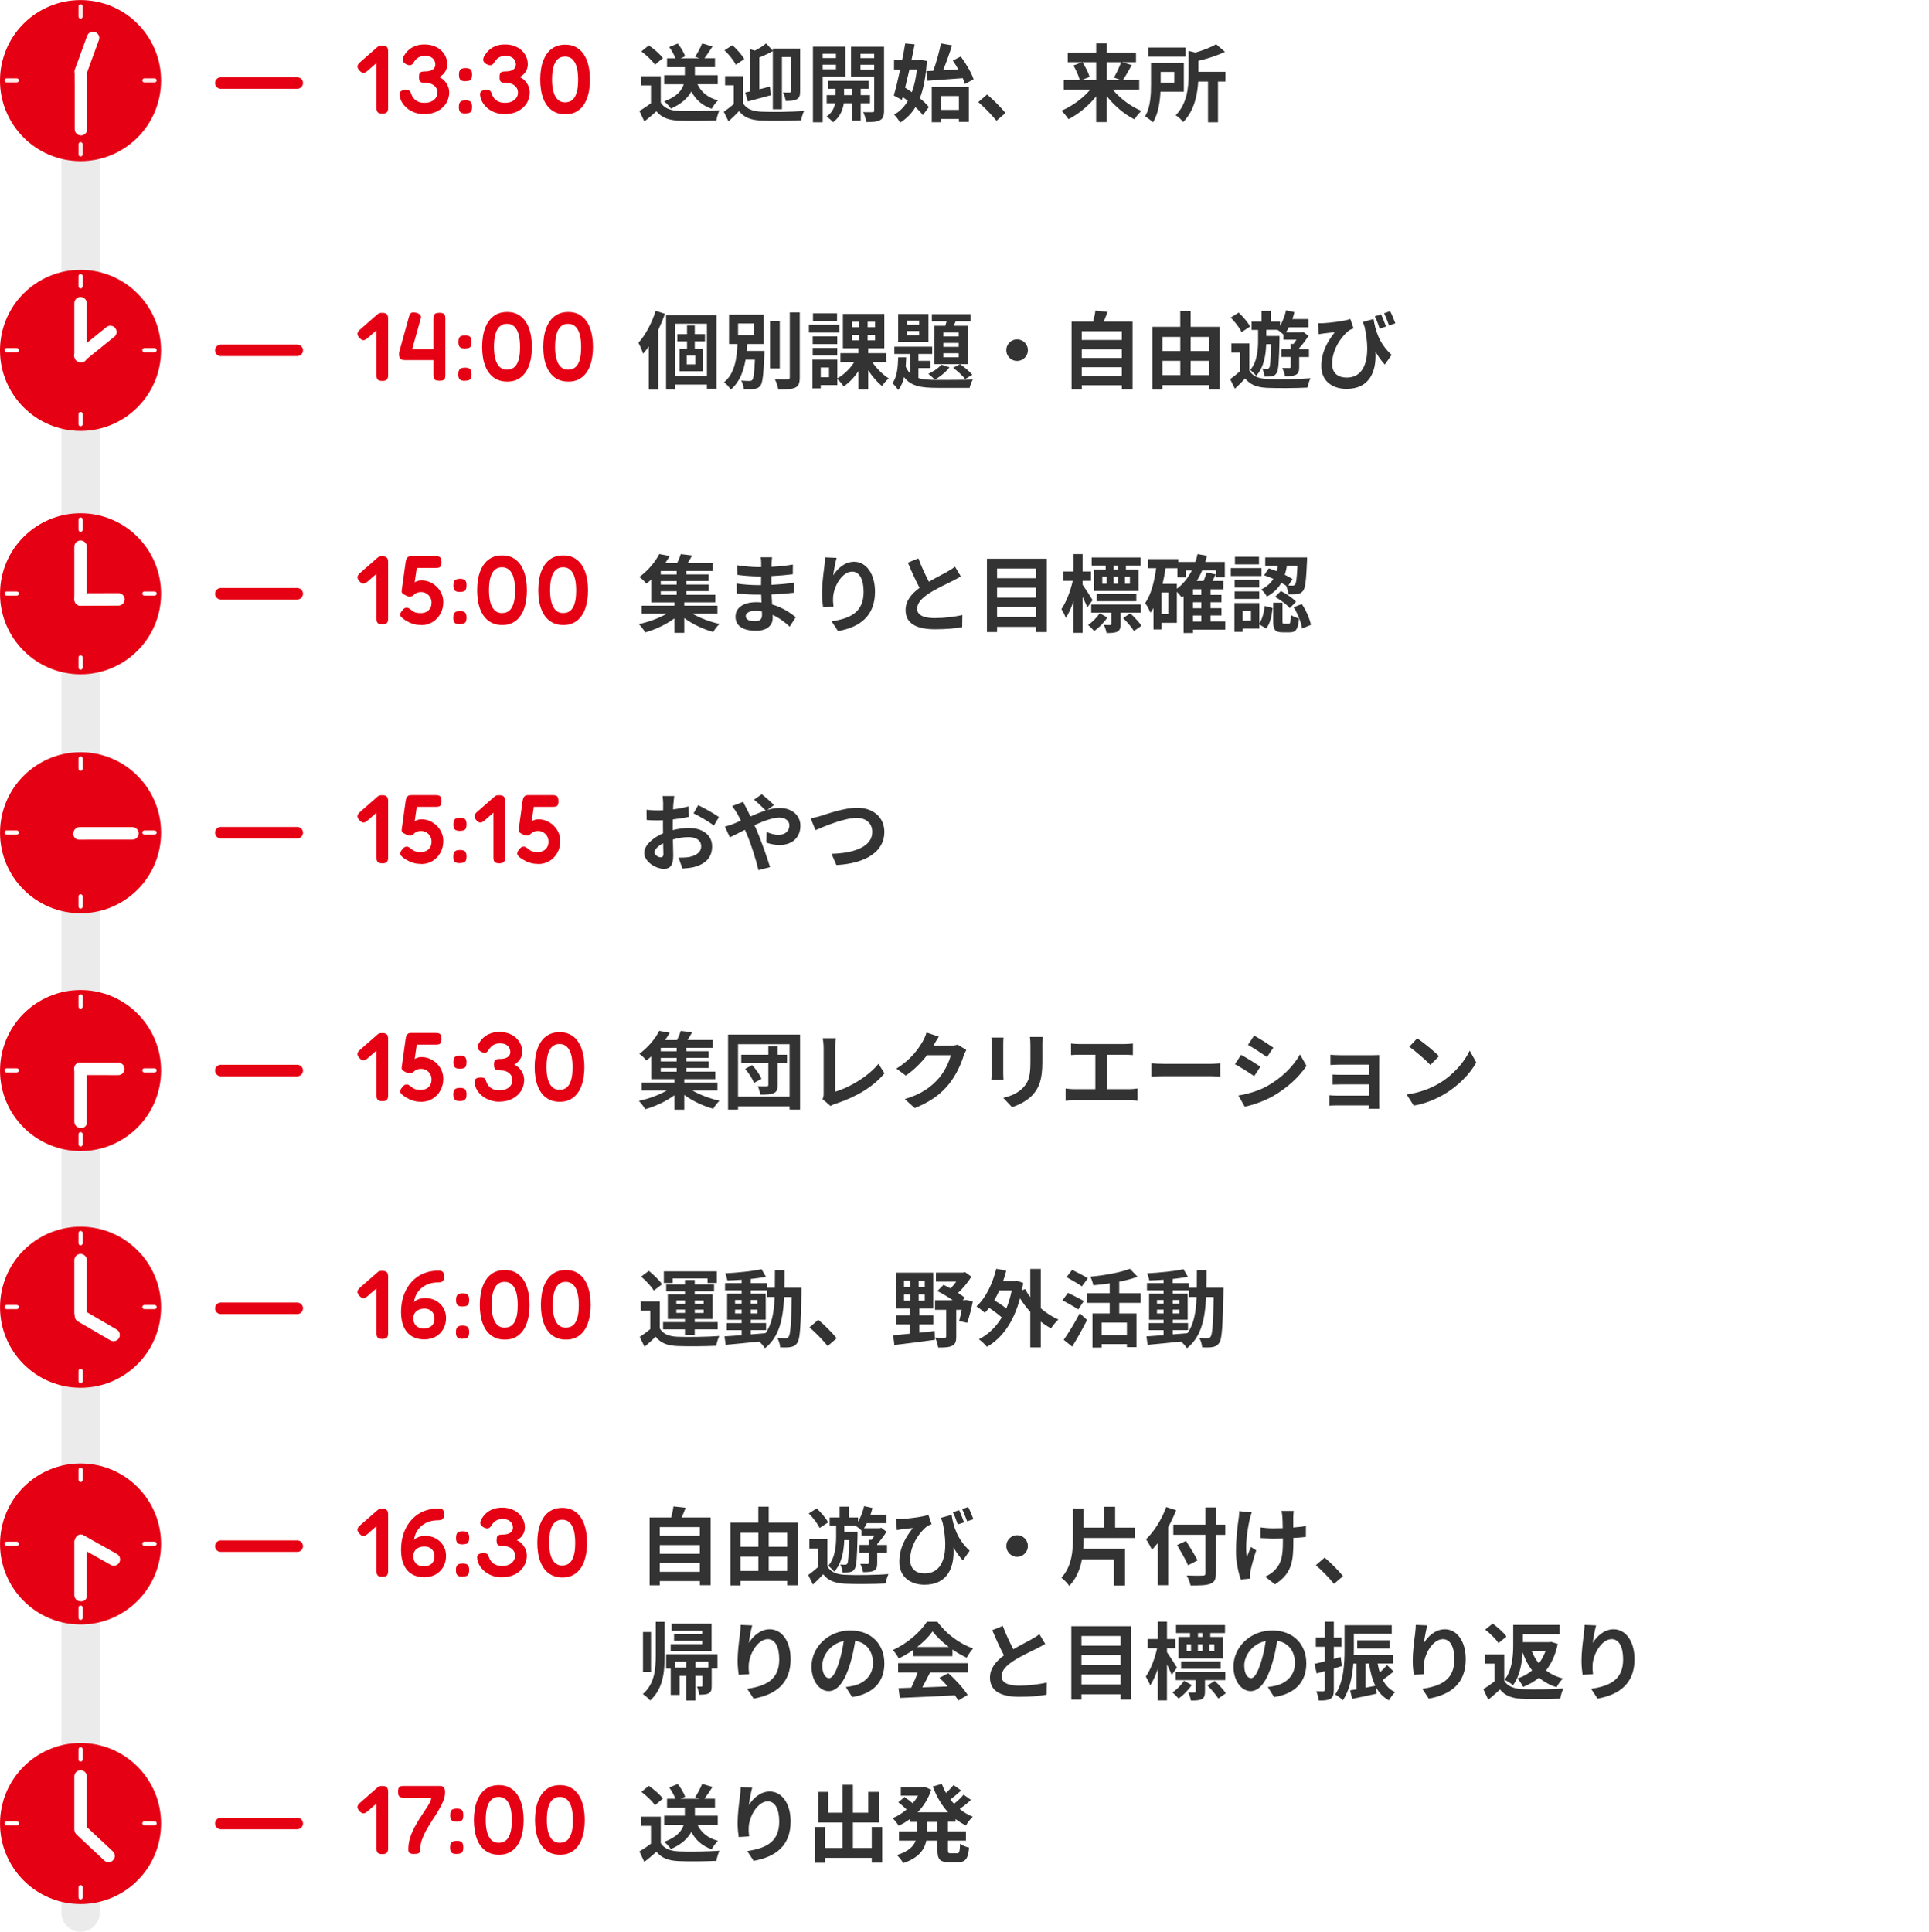 <?xml version="1.0" encoding="UTF-8"?><svg id="img_pm.svg" xmlns="http://www.w3.org/2000/svg" xmlns:xlink="http://www.w3.org/1999/xlink" viewBox="0 0 502.88 503.62"><defs><style>.cls-1{stroke:#e60013;stroke-linecap:round;stroke-miterlimit:10;stroke-width:3px;}.cls-1,.cls-2{fill:none;}.cls-3{clip-path:url(#clippath);}.cls-2,.cls-4,.cls-5,.cls-6,.cls-7,.cls-8{stroke-width:0px;}.cls-9{clip-path:url(#clippath-1);}.cls-10{clip-path:url(#clippath-4);}.cls-11{clip-path:url(#clippath-3);}.cls-12{clip-path:url(#clippath-2);}.cls-13{clip-path:url(#clippath-7);}.cls-14{clip-path:url(#clippath-8);}.cls-15{clip-path:url(#clippath-6);}.cls-16{clip-path:url(#clippath-5);}.cls-17{clip-path:url(#clippath-9);}.cls-18{clip-path:url(#clippath-14);}.cls-19{clip-path:url(#clippath-13);}.cls-20{clip-path:url(#clippath-12);}.cls-21{clip-path:url(#clippath-10);}.cls-22{clip-path:url(#clippath-11);}.cls-4{fill:#333;}.cls-5{fill:#fff;}.cls-6{fill:#ffecea;}.cls-7{fill:#e60013;}.cls-8{fill:#ebebeb;}</style><clipPath id="clippath"><rect class="cls-2" x="19.36" y="140.88" width="3.27" height="17.04" rx="1.36" ry="1.36"/></clipPath><clipPath id="clippath-1"><rect class="cls-2" x="19.41" y="154.64" width="13.09" height="3.27" rx="1.36" ry="1.36" transform="translate(-.52 .09) rotate(-.19)"/></clipPath><clipPath id="clippath-2"><rect class="cls-2" x="19.12" y="215.63" width="17.04" height="3.27" rx="1.36" ry="1.36"/></clipPath><clipPath id="clippath-3"><rect class="cls-2" x="19.36" y="277.02" width="3.27" height="17.04" rx="1.36" ry="1.36"/></clipPath><clipPath id="clippath-4"><rect class="cls-2" x="24.28" y="272.11" width="3.27" height="13.09" rx="1.36" ry="1.36" transform="translate(-252.78 304.13) rotate(-89.91)"/></clipPath><clipPath id="clippath-5"><rect class="cls-2" x="19.46" y="18.27" width="3.27" height="17.04"/></clipPath><clipPath id="clippath-6"><path class="cls-2" d="m26.33,8.91l-4.17,11.46c-.17.47-.68.71-1.15.54h0c-1.23-.45-1.87-1.81-1.42-3.04l3.67-10.08,3.07,1.12h0Z"/></clipPath><clipPath id="clippath-7"><rect class="cls-2" x="19.36" y="77.44" width="3.27" height="17.04" rx="1.36" ry="1.36"/></clipPath><clipPath id="clippath-8"><rect class="cls-2" x="18.38" y="88" width="13.09" height="3.27" rx="1.36" ry="1.36" transform="translate(-50.85 35.65) rotate(-38.99)"/></clipPath><clipPath id="clippath-9"><rect class="cls-2" x="19.36" y="400.43" width="3.27" height="17.04" rx="1.36" ry="1.36"/></clipPath><clipPath id="clippath-10"><rect class="cls-2" x="23.76" y="397.61" width="3.27" height="13.09" rx="1.36" ry="1.36" transform="translate(-339.57 228.7) rotate(-60.73)"/></clipPath><clipPath id="clippath-11"><rect class="cls-2" x="19.36" y="326.9" width="3.27" height="17.04" rx="1.36" ry="1.36"/></clipPath><clipPath id="clippath-12"><rect class="cls-2" x="23.73" y="339.03" width="3.27" height="13.09" rx="1.36" ry="1.36" transform="translate(-285.93 193.39) rotate(-59.75)"/></clipPath><clipPath id="clippath-13"><rect class="cls-2" x="19.36" y="461.49" width="3.27" height="17.04" rx="1.36" ry="1.36"/></clipPath><clipPath id="clippath-14"><rect class="cls-2" x="23.06" y="473.94" width="3.27" height="13.09" rx="1.36" ry="1.36" transform="translate(-343.23 170.47) rotate(-46.94)"/></clipPath></defs><g id="_レイヤー_1-2"><rect class="cls-5" width="502.88" height="503.62"/><path class="cls-8" d="m21,0h0c2.76,0,5,2.24,5,5v493.62c0,2.76-2.24,5-5,5h0c-2.76,0-5-2.24-5-5V5c0-2.76,2.24-5,5-5Z"/><line class="cls-1" x1="77.49" y1="21.64" x2="57.56" y2="21.64"/><path class="cls-7" d="m95.76,18.5c-.39.34-.74.5-1.05.49-.31,0-.65-.21-1-.6-.37-.41-.55-.78-.52-1.12.03-.34.27-.7.72-1.09l4.34-3.8c.37-.36.72-.52,1.04-.5s.66.24,1.01.65c.36.37.52.73.5,1.07-.03.34-.27.71-.72,1.12l-4.31,3.78h-.01Zm3.88,11.11c-.56,0-.95-.11-1.17-.34s-.33-.63-.33-1.21v-14.68c0-.58.11-.97.34-1.19.23-.22.62-.33,1.18-.33s.95.12,1.18.36.34.64.34,1.22v14.66c0,.56-.11.95-.34,1.18-.23.23-.63.34-1.21.34h.01Z"/><path class="cls-7" d="m110.62,29.76c-.9,0-1.73-.14-2.5-.42s-1.45-.66-2.03-1.15-1.04-1.05-1.38-1.67-.52-1.28-.56-1.95c0-.74.56-1.12,1.67-1.12.34,0,.59.03.76.1.17.07.3.2.41.38.1.19.2.44.3.76.12.34.32.67.6.99s.65.59,1.1.8c.46.21,1.01.32,1.65.32.68,0,1.27-.11,1.78-.34s.9-.54,1.19-.95.43-.87.43-1.39-.14-.96-.42-1.34c-.28-.39-.66-.68-1.13-.89-.47-.2-1.01-.3-1.62-.3-.32,0-.61-.03-.86-.08s-.45-.18-.58-.39c-.14-.21-.2-.55-.2-1.03s.07-.83.2-1.03c.14-.19.33-.32.58-.37.25-.05.55-.08.89-.08.56,0,1.03-.08,1.42-.23s.68-.36.88-.63.29-.58.29-.91c0-.46-.11-.86-.33-1.21s-.53-.61-.93-.8c-.4-.19-.86-.28-1.38-.28-.49,0-.91.06-1.27.19s-.66.31-.93.54c-.26.24-.5.52-.72.84-.25.49-.55.78-.88.86-.33.08-.76-.02-1.28-.3-.42-.27-.68-.55-.76-.84s-.03-.63.15-1.04c.07-.1.17-.27.32-.52.14-.25.35-.52.62-.83.27-.3.61-.6,1.03-.88.41-.28.91-.51,1.5-.7.58-.19,1.27-.28,2.07-.28.93,0,1.76.15,2.5.44s1.36.68,1.86,1.17c.51.48.89,1.03,1.15,1.64.26.61.39,1.23.39,1.88,0,.58-.11,1.09-.33,1.55s-.49.84-.81,1.14-.64.53-.96.68c.35.14.69.34,1,.61s.59.59.84.95c.24.36.43.75.57,1.15.13.41.2.82.2,1.24,0,1.08-.28,2.05-.82,2.92-.55.86-1.32,1.54-2.3,2.04s-2.1.75-3.37.75h0Z"/><path class="cls-7" d="m121.34,29.59c-.64,0-1.09-.12-1.34-.37s-.38-.68-.38-1.31c0-.44.05-.78.17-1.03.11-.25.29-.43.54-.55s.6-.18,1.04-.18c.62,0,1.07.13,1.32.38s.38.7.38,1.34c0,.42-.05.76-.17,1.01-.11.25-.29.43-.53.53s-.59.15-1.03.15v.03Zm.03-8.42c-.64,0-1.09-.12-1.34-.37-.25-.24-.38-.68-.38-1.31,0-.44.05-.79.17-1.04.11-.25.29-.44.54-.54.25-.11.59-.17,1.01-.17.64,0,1.09.13,1.33.38.25.25.37.7.37,1.34,0,.42-.05.76-.15,1.01s-.28.43-.53.53-.59.15-1.01.15v.02Z"/><path class="cls-7" d="m131.61,29.76c-.9,0-1.73-.14-2.5-.42s-1.45-.66-2.03-1.15-1.04-1.05-1.38-1.67-.52-1.28-.56-1.95c0-.74.56-1.12,1.67-1.12.34,0,.59.03.76.1.17.07.3.2.41.38.1.19.2.44.3.76.12.34.32.67.6.99s.65.59,1.1.8c.46.21,1.01.32,1.65.32.68,0,1.27-.11,1.78-.34s.9-.54,1.19-.95c.29-.41.43-.87.43-1.39s-.14-.96-.42-1.34c-.28-.39-.66-.68-1.13-.89-.47-.2-1.01-.3-1.62-.3-.32,0-.61-.03-.86-.08s-.45-.18-.58-.39c-.14-.21-.2-.55-.2-1.03s.07-.83.2-1.03c.14-.19.33-.32.58-.37.25-.05.55-.08.89-.08.56,0,1.03-.08,1.42-.23s.68-.36.88-.63.29-.58.29-.91c0-.46-.11-.86-.33-1.21s-.53-.61-.93-.8c-.4-.19-.86-.28-1.38-.28-.49,0-.91.06-1.27.19s-.66.31-.93.54c-.26.24-.5.52-.72.84-.25.49-.55.78-.88.86s-.76-.02-1.28-.3c-.42-.27-.68-.55-.76-.84s-.03-.63.15-1.04c.07-.1.17-.27.32-.52.14-.25.35-.52.62-.83.27-.3.61-.6,1.03-.88.41-.28.91-.51,1.5-.7.58-.19,1.27-.28,2.07-.28.93,0,1.76.15,2.5.44s1.36.68,1.86,1.17c.51.48.89,1.03,1.15,1.64.26.61.39,1.23.39,1.88,0,.58-.11,1.09-.33,1.55s-.49.84-.81,1.14c-.32.3-.64.53-.96.68.35.14.69.34,1,.61s.59.59.84.95c.24.36.43.75.57,1.15.13.41.2.82.2,1.24,0,1.08-.28,2.05-.82,2.92-.55.86-1.32,1.54-2.3,2.04s-2.1.75-3.37.75h0Z"/><path class="cls-7" d="m147.39,29.79c-1,0-1.86-.17-2.6-.51s-1.36-.8-1.86-1.38c-.51-.58-.92-1.26-1.23-2.03s-.54-1.59-.67-2.47c-.14-.88-.2-1.78-.2-2.69s.07-1.75.2-2.62c.13-.87.35-1.69.66-2.46s.71-1.45,1.21-2.05c.5-.6,1.12-1.07,1.86-1.42s1.61-.52,2.59-.52,1.83.17,2.55.52,1.33.82,1.83,1.41.9,1.27,1.21,2.04c.3.77.52,1.59.66,2.47.13.88.2,1.77.2,2.66s-.07,1.78-.2,2.66c-.14.88-.36,1.7-.66,2.47s-.71,1.45-1.21,2.03c-.5.58-1.1,1.04-1.81,1.38s-1.55.51-2.51.51h-.02Zm-.1-3.12c.68,0,1.23-.15,1.66-.44.43-.29.76-.68,1-1.15s.41-.98.52-1.52.18-1.05.2-1.53c.03-.48.04-.88.04-1.18v-.13c0-1.28-.13-2.37-.38-3.26-.25-.89-.63-1.56-1.13-2.03-.5-.46-1.13-.7-1.89-.7s-1.4.23-1.9.68c-.51.46-.88,1.13-1.13,2.03-.25.9-.37,2-.37,3.3s.13,2.32.38,3.21c.25.89.63,1.56,1.13,2.03.5.46,1.12.7,1.86.7h0Z"/><path class="cls-4" d="m172.26,26.76c.9,1.47,2.55,2.07,4.84,2.16,2.57.11,7.52.04,10.45-.18-.29.62-.68,1.89-.81,2.64-2.64.13-7.06.18-9.68.07-2.71-.11-4.51-.73-5.94-2.44-.97.86-1.94,1.72-3.15,2.64l-1.28-2.73c.95-.55,2.05-1.28,3.01-2.02v-4.64h-2.53v-2.4h5.08v6.91h0Zm-1.52-9.88c-.68-1.06-2.24-2.51-3.54-3.48l1.94-1.58c1.32.92,2.93,2.29,3.67,3.32l-2.07,1.74Zm11.09,5.08c.97,2.07,2.73,3.52,5.35,4.2-.55.51-1.3,1.52-1.65,2.2-2.49-.86-4.18-2.38-5.3-4.53-.88,1.65-2.49,3.23-5.35,4.49-.33-.55-1.14-1.45-1.74-1.89,3.34-1.23,4.62-2.88,5.1-4.47h-5.1v-2.35h5.39v-2.11h-4.64v-2.31h2.2c-.35-.88-.97-2.02-1.63-2.93l2.22-.92c.81,1.01,1.63,2.38,1.92,3.34l-1.17.51h4.91l-1.12-.4c.64-.97,1.41-2.42,1.83-3.48l2.68.81c-.7,1.12-1.45,2.22-2.09,3.06h2.75v2.31h-5.24v2.11h5.96v2.35h-5.28Z"/><path class="cls-4" d="m193.71,26.89c.86,1.5,2.46,2.13,4.73,2.22,2.71.13,8.1.07,11.18-.2-.29.59-.66,1.74-.77,2.44-2.79.15-7.66.2-10.41.07-2.64-.11-4.45-.75-5.77-2.46-.84.88-1.69,1.74-2.75,2.68l-1.23-2.49c.79-.57,1.76-1.3,2.6-2.05v-4.86h-2.27v-2.4h4.69v7.04h0Zm-1.91-10.01c-.48-1.1-1.8-2.68-2.93-3.78l2.07-1.32c1.14,1.06,2.53,2.55,3.08,3.63l-2.22,1.47h0Zm2.46,7.24c.4-.09.81-.18,1.28-.29v-10.98l1.25.33c1.1-.55,2.2-1.25,2.93-1.87l1.74,1.89v-.55h7.13v11.18c0,1.06-.18,1.67-.88,2.05-.68.37-1.58.42-2.88.42-.09-.64-.4-1.63-.7-2.2.73.02,1.47.02,1.72.02s.35-.09.35-.35v-8.91h-2.35v13.62h-2.38v-15.16c-1.1.62-2.35,1.19-3.52,1.65v8.3c.9-.22,1.83-.46,2.75-.7l.29,2.24c-2.05.57-4.27,1.17-6.03,1.63l-.68-2.31h-.02Z"/><path class="cls-4" d="m214.48,19.94v11.93h-2.55V12.16h8.47v7.79h-5.92Zm0-5.92v1.12h3.45v-1.12h-3.45Zm3.45,4.03v-1.19h-3.45v1.19h3.45Zm6.45,8.87v4.53h-2.29v-4.53h-2.11c-.22,1.52-.95,3.65-2.82,4.93-.37-.46-1.17-1.14-1.67-1.5,1.41-.88,2.02-2.31,2.24-3.43h-2.22v-2.13h2.31v-1.65h-2v-2.07h10.63v2.07h-2.07v1.65h2.42v2.13h-2.42Zm-2.29-2.13v-1.65h-2.05v1.65h2.05Zm8.38,4.03c0,1.34-.24,2.07-1.03,2.49-.79.44-1.94.51-3.61.51-.09-.73-.44-1.91-.79-2.6.99.04,2.07.04,2.4.02.35,0,.46-.13.46-.44v-8.8h-6.05v-7.83h8.62v16.66h0Zm-6.14-14.79v1.12h3.56v-1.12h-3.56Zm3.56,4.07v-1.23h-3.56v1.23h3.56Z"/><path class="cls-4" d="m241.63,15.87c-.24,4-.84,7.19-1.83,9.75.97.79,1.8,1.58,2.35,2.29l-1.56,2.09c-.46-.62-1.14-1.34-1.94-2.07-1.03,1.69-2.35,3.01-3.98,4.03-.37-.66-1.08-1.61-1.58-2.09,1.45-.77,2.66-1.98,3.59-3.59-.44-.35-.9-.7-1.34-1.01l-.22.77-2.11-1.14c.53-1.8,1.12-4.25,1.67-6.8h-1.61v-2.4h2.11c.31-1.52.59-3.01.81-4.38l2.46.24c-.24,1.3-.53,2.71-.84,4.14h2l.44-.07,1.56.24h.02Zm-4.53,2.22c-.38,1.65-.77,3.28-1.14,4.77.57.35,1.17.75,1.76,1.17.64-1.69,1.06-3.7,1.32-5.94h-1.94Zm6.2.37c.79-2.16,1.58-4.99,2-7.15l2.9.51c-.7,2.18-1.54,4.58-2.35,6.49,1.28-.07,2.62-.15,3.98-.22-.46-.81-.95-1.61-1.43-2.31l2.07-1.06c1.36,1.85,2.82,4.29,3.34,5.96l-2.27,1.21c-.13-.46-.31-.97-.55-1.52-3.28.26-6.73.51-9.24.68l-.26-2.51,1.8-.09h.01Zm-.4,4.22h9.68v9.09h-2.6v-.77h-4.62v.86h-2.46v-9.18Zm2.46,2.35v3.61h4.62v-3.61h-4.62Z"/><path class="cls-4" d="m255.03,26.61l2.29-1.98c1.56,1.28,3.7,3.45,4.8,4.82l-2.35,2.02c-1.34-1.65-3.21-3.54-4.73-4.86h0Z"/><path class="cls-4" d="m290.1,23.37c1.89,2.29,4.71,4.4,7.46,5.54-.59.53-1.43,1.56-1.83,2.2-2.64-1.32-5.21-3.52-7.2-6.03v6.75h-2.77v-6.71c-2,2.46-4.58,4.62-7.22,5.94-.42-.64-1.23-1.67-1.85-2.2,2.77-1.14,5.61-3.23,7.53-5.5h-6.91v-2.51h4.16c-.24-1.06-.95-2.6-1.65-3.78l2.27-.86h-3.74v-2.51h7.42v-2.4h2.77v2.4h7.61v2.51h-3.65l2.53.75c-.77,1.43-1.61,2.9-2.31,3.89h4.27v2.51h-6.89,0Zm-7.92-7.15c.77,1.19,1.58,2.75,1.87,3.83l-2.09.81h3.81v-4.64h-3.59Zm6.36,0v4.64h3.7l-1.85-.64c.64-1.08,1.43-2.73,1.87-4h-3.72Z"/><path class="cls-4" d="m302.53,23.9c-.13,2.68-.59,5.83-1.96,7.99-.42-.44-1.5-1.25-2.07-1.56,1.45-2.35,1.56-5.79,1.56-8.32v-5.59h8.56v7.48s-6.09,0-6.09,0Zm6.56-9.13h-9.73v-2.38h9.73v2.38Zm-6.51,3.98v2.79h3.54v-2.79h-3.54Zm16.9,2.51h-1.96v10.61h-2.6v-10.61h-2.55c-.2,3.37-1.01,7.64-3.94,10.56-.35-.55-1.32-1.45-1.94-1.76,3.06-3.1,3.37-7.46,3.37-10.72v-6.07l1.8.42c2.05-.59,4.09-1.39,5.37-2.16l2.31,1.98c-2.02.97-4.55,1.78-6.93,2.35v2.86h7.06v2.53h.01Z"/><line class="cls-1" x1="77.49" y1="91.34" x2="57.56" y2="91.34"/><path class="cls-7" d="m95.76,88.2c-.39.34-.74.5-1.05.49-.31,0-.65-.21-1-.6-.37-.41-.55-.78-.52-1.12.03-.34.27-.7.72-1.09l4.34-3.8c.37-.36.72-.52,1.04-.5s.66.24,1.01.65c.36.37.52.73.5,1.07-.03.34-.27.71-.72,1.12l-4.31,3.78h-.01Zm3.88,11.11c-.56,0-.95-.11-1.17-.34s-.33-.63-.33-1.21v-14.68c0-.58.11-.97.34-1.19.23-.22.62-.33,1.18-.33s.95.12,1.18.36.34.64.34,1.22v14.66c0,.56-.11.95-.34,1.18-.23.23-.63.34-1.21.34h.01Z"/><path class="cls-7" d="m114.52,99.26c-.47,0-.82-.07-1.04-.2s-.36-.32-.41-.56-.08-.5-.08-.79v-3.83h-7.41c-.47,0-.82-.07-1.04-.22-.22-.14-.36-.34-.42-.58s-.09-.5-.09-.77c0-.13,0-.25.01-.34s.03-.19.06-.29l2.49-8.98c.17-.64.39-1.03.66-1.15.27-.13.68-.13,1.22-.01.46.1.8.27,1.03.51.23.24.3.53.22.89l-2.26,8.07h5.53v-8.04c0-.25.03-.49.09-.7s.2-.38.42-.52c.22-.13.57-.2,1.07-.2s.82.07,1.04.22.36.33.41.57.08.5.08.79v14.66c0,.27-.03.52-.09.76-.06.24-.2.42-.42.54s-.57.19-1.06.19v-.02Z"/><path class="cls-7" d="m121.2,99.29c-.64,0-1.09-.12-1.34-.37s-.38-.68-.38-1.31c0-.44.05-.78.17-1.03.11-.25.29-.43.54-.55s.6-.18,1.04-.18c.62,0,1.07.13,1.32.38s.38.7.38,1.34c0,.42-.05.76-.17,1.01-.11.25-.29.43-.53.53s-.59.15-1.03.15v.03Zm.03-8.42c-.64,0-1.09-.12-1.34-.37-.25-.24-.38-.68-.38-1.31,0-.44.05-.79.17-1.04.11-.25.29-.44.54-.54.25-.11.59-.17,1.01-.17.64,0,1.09.13,1.33.38.25.25.37.7.37,1.34,0,.42-.05.76-.15,1.01s-.28.43-.53.53-.59.15-1.01.15v.02Z"/><path class="cls-7" d="m132.25,99.49c-1,0-1.86-.17-2.6-.51-.74-.34-1.36-.8-1.86-1.38-.51-.58-.92-1.26-1.23-2.03-.31-.77-.54-1.59-.67-2.47-.14-.88-.2-1.78-.2-2.69s.07-1.75.2-2.62.35-1.69.66-2.46.71-1.45,1.21-2.05c.5-.6,1.12-1.07,1.86-1.42s1.61-.52,2.59-.52,1.83.17,2.55.52,1.33.82,1.83,1.41c.5.59.9,1.27,1.21,2.04.3.77.52,1.59.66,2.47.13.88.2,1.77.2,2.66s-.07,1.78-.2,2.66c-.14.88-.36,1.7-.66,2.47-.3.77-.71,1.45-1.21,2.03s-1.1,1.04-1.81,1.38-1.55.51-2.51.51h-.02Zm-.1-3.12c.68,0,1.23-.15,1.66-.44.43-.29.76-.68,1-1.15s.41-.98.52-1.52c.11-.54.18-1.05.2-1.53.03-.48.04-.88.04-1.18v-.13c0-1.28-.13-2.37-.38-3.26s-.63-1.56-1.13-2.03c-.5-.46-1.13-.7-1.89-.7s-1.4.23-1.9.68c-.51.46-.88,1.13-1.13,2.03s-.37,2-.37,3.3.13,2.32.38,3.21.63,1.56,1.13,2.03c.5.46,1.12.7,1.86.7h0Z"/><path class="cls-7" d="m148.18,99.49c-1,0-1.86-.17-2.6-.51-.74-.34-1.36-.8-1.86-1.38-.51-.58-.92-1.26-1.23-2.03s-.54-1.59-.67-2.47c-.14-.88-.2-1.78-.2-2.69s.07-1.75.2-2.62c.13-.87.35-1.69.66-2.46s.71-1.45,1.21-2.05c.5-.6,1.12-1.07,1.86-1.42s1.61-.52,2.59-.52,1.83.17,2.55.52,1.33.82,1.83,1.41c.5.59.9,1.27,1.21,2.04.3.77.52,1.59.66,2.47.13.88.2,1.77.2,2.66s-.07,1.78-.2,2.66c-.14.88-.36,1.7-.66,2.47-.3.77-.71,1.45-1.21,2.03s-1.1,1.04-1.81,1.38-1.55.51-2.51.51h-.02Zm-.1-3.12c.68,0,1.23-.15,1.66-.44.43-.29.76-.68,1-1.15s.41-.98.52-1.52c.11-.54.18-1.05.2-1.53.03-.48.04-.88.04-1.18v-.13c0-1.28-.13-2.37-.38-3.26s-.63-1.56-1.13-2.03c-.5-.46-1.13-.7-1.89-.7s-1.4.23-1.9.68c-.51.46-.88,1.13-1.13,2.03s-.37,2-.37,3.3.13,2.32.38,3.21.63,1.56,1.13,2.03c.5.46,1.12.7,1.86.7h0Z"/><path class="cls-4" d="m173.34,81.81c-.48,1.39-1.06,2.79-1.72,4.18v15.6h-2.49v-11.27c-.48.68-.97,1.32-1.47,1.89-.2-.64-.84-2.18-1.23-2.84,1.83-2,3.5-5.15,4.49-8.32l2.42.75h0Zm13.44.33v19.21h-2.49v-1.08h-8.27v1.28h-2.38v-19.41h13.14Zm-2.49,15.86v-13.6h-8.27v13.6h8.27Zm-3.17-9v1.89h2.11v5.9h-6.09v-5.9h1.96v-1.89h-2.53v-1.89h2.53v-2.24h2.02v2.24h2.66v1.89h-2.66Zm.15,3.7h-2.25v2.31h2.25v-2.31Z"/><path class="cls-4" d="m199.28,91.49s-.02.64-.02.95c-.22,5.3-.46,7.42-1.06,8.16-.44.53-.95.73-1.65.81-.59.09-1.61.11-2.66.07-.02-.68-.29-1.63-.66-2.27.88.11,1.76.11,2.16.11.33,0,.53-.04.73-.29.33-.37.53-1.78.68-5.26h-2.44c-.51,3.01-1.54,5.83-3.87,7.81-.37-.66-1.12-1.47-1.74-1.91,2.88-2.38,3.32-6.34,3.5-9.99h-2.2v-7.66h9.04v7.66h-4.29c-.04.59-.09,1.21-.13,1.8h4.62,0Zm-6.87-4.14h4.14v-3.01h-4.14v3.01Zm10.87,8.71h-2.55v-12.39h2.55v12.39Zm5.21-14.61v16.94c0,1.54-.31,2.27-1.21,2.68s-2.38.51-4.38.51c-.11-.77-.51-1.98-.9-2.71,1.43.04,2.84.04,3.3.04.42,0,.59-.13.59-.53v-16.94h2.6Z"/><path class="cls-4" d="m218.84,86.71h-7.96v-2.07h7.96v2.07Zm8.56,7.68c1.1,1.67,2.77,3.32,4.31,4.27-.57.44-1.36,1.36-1.76,1.98-1.25-.97-2.55-2.49-3.61-4.11v5.02h-2.55v-4.8c-1.08,1.63-2.42,3.06-3.85,3.98-.37-.57-1.1-1.43-1.65-1.91v1.58h-4.33v.86h-2.16v-7.5h6.49v4.88c1.69-.92,3.34-2.53,4.42-4.25h-3.61v-2.31h4.69v-1.28h-4.05v-8.96h10.8v8.96h-4.2v1.28h4.69v2.31s-3.63,0-3.63,0Zm-9.13-4.69h-6.4v-2h6.4v2Zm-6.4,1.01h6.4v1.96h-6.4v-1.96Zm6.34-7.04h-6.27v-1.98h6.27v1.98Zm-2.09,12.15h-2.16v2.53h2.16v-2.53Zm5.96-10.5h1.85v-1.43h-1.85v1.43Zm0,3.41h1.85v-1.41h-1.85v1.41Zm6.05-4.84h-1.94v1.43h1.94v-1.43Zm0,3.43h-1.94v1.41h1.94v-1.41Z"/><path class="cls-4" d="m239.43,98.57c1.32.4,2.93.48,4.88.48,1.5,0,7.5,0,9.31-.09-.35.51-.7,1.52-.84,2.16h-8.47c-4.14,0-6.87-.42-8.62-2.82-.31,1.32-.79,2.49-1.54,3.39-.33-.55-.99-1.39-1.52-1.78,1.23-1.52,1.45-4.11,1.52-6.75h2.09c-.02.81-.07,1.61-.13,2.4.31.7.68,1.28,1.12,1.74v-5.02h-4.07v-1.89h9.86v1.89h-3.59v1.8h3.17v1.89h-3.17v2.6h0Zm2.62-9.44h-7.9v-7.26h7.9v7.26Zm-2.42-5.52h-3.15v1.03h3.15v-1.03Zm0,2.68h-3.15v1.08h3.15v-1.08Zm7.9,9.48c-.95,1.23-2.49,2.49-3.85,3.21-.37-.42-1.21-1.17-1.67-1.52,1.3-.59,2.62-1.45,3.39-2.38l2.13.68h0Zm-1.1-10.83c.13-.37.24-.79.37-1.19h-3.87v-1.83h10.08v1.83h-3.85l-.53,1.19h3.74v9.99h-8.76v-9.99h2.82,0Zm3.5,1.76h-4v1.01h4v-1.01Zm0,2.71h-4v1.01h4v-1.01Zm0,2.68h-4v1.06h4v-1.06Zm.35,2.86c1.17.77,2.53,1.94,3.21,2.77l-1.87,1.1c-.68-.86-2.05-2.16-3.15-2.93l1.8-.95h0Z"/><path class="cls-4" d="m267.97,91.29c0,1.54-1.28,2.82-2.82,2.82s-2.82-1.28-2.82-2.82,1.28-2.82,2.82-2.82,2.82,1.28,2.82,2.82Z"/><path class="cls-4" d="m295.25,83.85v17.67h-2.79v-1.08h-10.45v1.1h-2.66v-17.69h5.63c.24-.95.48-2,.59-2.88l3.17.35c-.33.88-.68,1.74-1.03,2.53h7.55,0Zm-13.25,2.51v2.27h10.45v-2.27h-10.45Zm0,4.69v2.27h10.45v-2.27h-10.45Zm10.45,6.97v-2.29h-10.45v2.29h10.45Z"/><path class="cls-4" d="m317.97,85.2v16.35h-2.75v-1.14h-12.19v1.17h-2.62v-16.37h7.28v-4.16h2.71v4.16h7.57Zm-14.94,2.64v3.67h4.67v-3.67h-4.67Zm0,9.97h4.67v-3.74h-4.67v3.74Zm7.37-9.97v3.67h4.82v-3.67h-4.82Zm4.82,9.97v-3.74h-4.82v3.74h4.82Z"/><path class="cls-4" d="m325.69,96.59c.84,1.5,2.44,2.13,4.71,2.22,2.73.13,8.14.07,11.22-.2-.26.59-.66,1.74-.77,2.44-2.79.15-7.68.2-10.43.07-2.66-.11-4.49-.75-5.81-2.46-.81.88-1.65,1.74-2.68,2.68l-1.23-2.49c.79-.57,1.72-1.3,2.55-2.05v-4.86h-2.24v-2.4h4.69v7.04h-.01Zm-2.02-9.99c-.46-1.08-1.72-2.68-2.82-3.81l2.07-1.3c1.12,1.08,2.44,2.55,2.97,3.65l-2.22,1.45h0Zm6.42,3.15c-.09,2.68-.55,6.01-2.62,8.23-.33-.46-1.08-1.19-1.54-1.52,1.87-2.2,2.05-5.46,2.05-7.79v-2.66h-1.69v-2.16h2.6v-2.82h2.42v2.82h2.38v1.12c.7-1.17,1.25-2.62,1.58-4.07l2.18.48c-.15.62-.33,1.21-.53,1.8h4.2v2.16h-5.13c-.22.46-.48.92-.75,1.32h4.07l.44-.13,1.36,1.03c-.66,1.08-1.56,2.27-2.42,3.21v.24h2.55v2.07h-2.55v2.64c0,1.01-.15,1.63-.86,1.98-.68.35-1.58.4-2.84.4-.07-.64-.42-1.56-.7-2.16.79.02,1.61.02,1.85.02.26,0,.33-.07.33-.29v-2.6h-2.42v-2.07h2.42v-1.34h.75c.26-.33.53-.73.77-1.1h-3.39v-1.32c-.4-.37-1.08-.95-1.54-1.25h-2.95v1.61h3.45v.9c-.13,5.9-.26,8.08-.77,8.78-.35.53-.7.73-1.25.81-.46.09-1.17.09-1.91.09-.04-.64-.24-1.54-.57-2.09.57.07,1.01.07,1.28.07.24,0,.4-.07.55-.29.26-.4.37-1.91.46-6.14h-1.25v.02Z"/><path class="cls-4" d="m344.83,84.27c2.09-.11,5.76-.57,7.2-1.1l.84,2.44c-.33.13-.77.29-1.12.48-1.5,1.12-4.47,4.53-4.47,8.76,0,2.57,1.67,3.59,3.78,3.59,4.84,0,6.4-5.17,4.71-13.14-.15-.44-.31-.9-.46-1.36l2.77-.77c.44,2.77,1.34,6.25,4.71,9.35l-1.78,2.53c-.9-.99-1.72-2.11-2.44-3.39.31,5.02-1.41,9.73-7.55,9.73-3.54,0-6.56-1.94-6.56-5.92,0-3.56,1.47-6.25,3.52-8.87-.84.09-2.22.24-2.88.33-.46.07-.79.11-1.3.2l-.2-2.86c.37.02.81.02,1.23,0Zm16.5.86l-1.65.55c-.35-1.03-.79-2.27-1.28-3.21l1.65-.51c.4.9.97,2.27,1.28,3.17Zm2.44-.84l-1.65.55c-.35-.99-.84-2.27-1.3-3.17l1.58-.55c.48.9,1.03,2.29,1.36,3.17h.01Z"/><line class="cls-1" x1="77.49" y1="154.79" x2="57.56" y2="154.79"/><path class="cls-7" d="m95.76,151.66c-.39.34-.74.5-1.05.49-.31,0-.65-.21-1-.6-.37-.41-.55-.78-.52-1.12.03-.34.27-.7.72-1.09l4.34-3.8c.37-.36.72-.52,1.04-.5s.66.24,1.01.65c.36.37.52.73.5,1.07-.03.34-.27.71-.72,1.12l-4.31,3.78h-.01Zm3.88,11.11c-.56,0-.95-.11-1.17-.34s-.33-.63-.33-1.21v-14.68c0-.58.11-.97.34-1.19.23-.22.62-.33,1.18-.33s.95.12,1.18.36.34.64.34,1.22v14.66c0,.56-.11.95-.34,1.18-.23.23-.63.34-1.21.34h.01Z"/><path class="cls-7" d="m109.84,162.94c-.66,0-1.25-.06-1.76-.19s-.97-.28-1.36-.47-.72-.37-1-.54c-.28-.18-.5-.33-.67-.47-.2-.17-.37-.33-.51-.49s-.2-.35-.2-.57c0-.17.05-.34.14-.52s.24-.38.44-.62c.19-.24.37-.41.56-.51.19-.1.36-.15.53-.15.15,0,.32.04.5.13.18.08.4.24.67.46.13.12.3.24.49.37.19.13.45.24.76.33.31.09.72.14,1.23.14.58,0,1.07-.11,1.5-.33.42-.22.75-.53.99-.94s.35-.9.35-1.47c0-.52-.12-.99-.37-1.41-.25-.41-.58-.74-.99-.98-.42-.24-.88-.36-1.38-.36-.27,0-.52.03-.75.09s-.43.14-.61.24-.33.21-.44.33c-.14.14-.27.25-.39.33-.13.08-.29.14-.5.15-.2.03-.4.03-.6,0s-.43-.13-.7-.27c-.39-.19-.66-.36-.83-.51-.16-.15-.24-.35-.24-.58l1.04-7.56c.03-.22.08-.45.15-.69s.21-.45.42-.63c.21-.19.54-.27.98-.25h6.32c.29,0,.54.03.76.09s.4.2.53.43.2.59.2,1.08c0,.44-.06.76-.19.98-.13.21-.3.34-.52.39s-.46.08-.71.08h-5.02l-.56,3.78c.17-.12.35-.22.53-.29.19-.08.38-.13.57-.18.19-.04.38-.06.57-.06h.15c.74,0,1.45.15,2.13.44.68.3,1.28.71,1.81,1.23.53.52.95,1.12,1.25,1.8.3.68.46,1.39.46,2.16,0,1.15-.25,2.18-.76,3.09s-1.2,1.63-2.07,2.16c-.87.52-1.85.79-2.93.79l.03-.02Z"/><path class="cls-7" d="m119.89,162.74c-.64,0-1.09-.12-1.34-.37s-.38-.68-.38-1.31c0-.44.05-.78.17-1.03.11-.25.29-.43.54-.55.25-.12.6-.18,1.04-.18.62,0,1.07.13,1.32.38s.38.7.38,1.34c0,.42-.05.76-.17,1.01-.11.25-.29.43-.53.53s-.59.15-1.03.15v.03Zm.03-8.42c-.64,0-1.09-.12-1.34-.37-.25-.24-.38-.68-.38-1.31,0-.44.05-.79.17-1.04.11-.25.29-.44.54-.54.25-.11.59-.17,1.01-.17.64,0,1.09.13,1.33.38.25.25.37.7.37,1.34,0,.42-.05.76-.15,1.01s-.28.43-.53.53-.59.15-1.01.15v.02Z"/><path class="cls-7" d="m130.95,162.94c-1,0-1.86-.17-2.6-.51-.74-.34-1.36-.8-1.86-1.38-.51-.58-.92-1.26-1.23-2.03-.31-.77-.54-1.59-.67-2.47-.14-.88-.2-1.78-.2-2.69s.07-1.75.2-2.62.35-1.69.66-2.46.71-1.45,1.21-2.05,1.12-1.07,1.86-1.42c.74-.35,1.61-.52,2.59-.52s1.83.17,2.55.52,1.33.82,1.83,1.41.9,1.27,1.21,2.04c.3.77.52,1.59.66,2.47.13.88.2,1.77.2,2.66s-.07,1.78-.2,2.66c-.14.88-.36,1.7-.66,2.47s-.71,1.45-1.21,2.03-1.1,1.04-1.81,1.38-1.55.51-2.51.51h-.02Zm-.1-3.12c.68,0,1.23-.15,1.66-.44.43-.29.76-.68,1-1.15s.41-.98.52-1.52c.11-.54.18-1.05.2-1.53.03-.48.04-.88.04-1.18v-.13c0-1.28-.13-2.37-.38-3.26s-.63-1.56-1.13-2.03c-.5-.46-1.13-.7-1.89-.7s-1.4.23-1.9.68c-.51.46-.88,1.13-1.13,2.03-.25.9-.37,2-.37,3.3s.13,2.32.38,3.21c.25.89.63,1.56,1.13,2.03.5.46,1.12.7,1.86.7h.01Z"/><path class="cls-7" d="m146.88,162.94c-1,0-1.86-.17-2.6-.51s-1.36-.8-1.86-1.38c-.51-.58-.92-1.26-1.23-2.03s-.54-1.59-.67-2.47c-.14-.88-.2-1.78-.2-2.69s.07-1.75.2-2.62c.13-.87.35-1.69.66-2.46s.71-1.45,1.21-2.05,1.12-1.07,1.86-1.42c.74-.35,1.61-.52,2.59-.52s1.83.17,2.55.52,1.33.82,1.83,1.41.9,1.27,1.21,2.04c.3.77.52,1.59.66,2.47.13.88.2,1.77.2,2.66s-.07,1.78-.2,2.66c-.14.88-.36,1.7-.66,2.47s-.71,1.45-1.21,2.03-1.1,1.04-1.81,1.38-1.55.51-2.51.51h-.02Zm-.1-3.12c.68,0,1.23-.15,1.66-.44.43-.29.76-.68,1-1.15s.41-.98.52-1.52c.11-.54.18-1.05.2-1.53.03-.48.04-.88.04-1.18v-.13c0-1.28-.13-2.37-.38-3.26s-.63-1.56-1.13-2.03c-.5-.46-1.13-.7-1.89-.7s-1.4.23-1.9.68c-.51.46-.88,1.13-1.13,2.03s-.37,2-.37,3.3.13,2.32.38,3.21.63,1.56,1.13,2.03c.5.46,1.12.7,1.86.7h0Z"/><path class="cls-4" d="m180.52,160c1.98,1.14,4.62,2.13,7.04,2.66-.55.51-1.28,1.47-1.63,2.09-2.58-.7-5.37-2.02-7.55-3.61v3.85h-2.57v-3.76c-2.18,1.58-5.02,2.93-7.59,3.63-.4-.64-1.12-1.61-1.67-2.16,2.51-.53,5.24-1.54,7.28-2.71h-6.56v-2.09h8.54v-.86h-6.05v-5.94c-.4.37-.81.73-1.25,1.08-.42-.59-1.28-1.39-1.85-1.76,2.44-1.76,4.22-4.07,5.21-5.98l2.71.51c-.35.64-.75,1.25-1.19,1.89h3.12c.37-.79.75-1.67.97-2.38l2.95.35c-.37.7-.79,1.41-1.19,2.02h6.58v2.02h-6.91v.9h5.83v1.72h-5.83v.92h5.85v1.72h-5.85v.95h7.55v1.98h-8.08v.86h8.65v2.09h-6.51,0Zm-4.11-11.13h-4.16v.9h4.16v-.9Zm0,2.62h-4.16v.92h4.16v-.92Zm-4.16,3.59h4.16v-.95h-4.16v.95Z"/><path class="cls-4" d="m201.15,146.87c-.02.22-.02.55-.02.9,1.8-.09,3.63-.26,5.57-.59l-.02,2.53c-1.45.18-3.45.37-5.59.48v2.27c2.22-.11,4.09-.29,5.88-.53l-.02,2.6c-1.98.22-3.7.37-5.81.44.04.84.09,1.74.15,2.62,2.77.79,4.88,2.27,6.16,3.32l-1.58,2.46c-1.19-1.1-2.68-2.27-4.45-3.06.02.31.02.57.02.81,0,1.87-1.43,3.32-4.33,3.32-3.52,0-5.37-1.34-5.37-3.67s2.05-3.78,5.43-3.78c.46,0,.92.02,1.36.07-.04-.68-.07-1.39-.09-2.05h-1.14c-1.28,0-3.78-.11-5.24-.29l-.02-2.6c1.43.26,4.14.42,5.3.42h1.06c0-.73,0-1.52.02-2.27h-.81c-1.39,0-3.94-.2-5.39-.4l-.07-2.51c1.58.26,4.09.48,5.43.48h.86v-1.03c0-.42-.04-1.1-.13-1.52h2.97c-.07.44-.11.99-.13,1.56v.02Zm-4.44,15.09c1.17,0,1.94-.33,1.94-1.61,0-.24,0-.55-.02-.95-.59-.09-1.19-.15-1.8-.15-1.56,0-2.42.62-2.42,1.36,0,.84.79,1.34,2.31,1.34h0Z"/><path class="cls-4" d="m217.21,150.01c1.06-1.72,2.97-3.56,5.46-3.56,3.06,0,5.44,2.99,5.44,7.83,0,6.23-3.81,9.2-9.64,10.25l-1.67-2.55c4.88-.75,8.34-2.35,8.34-7.68,0-3.39-1.14-5.28-2.99-5.28-2.6,0-4.86,3.89-4.97,6.8-.04.59-.02,1.3.11,2.33l-2.71.18c-.13-.86-.29-2.2-.29-3.67,0-2.05.31-4.77.62-7.04.11-.84.18-1.72.18-2.31l3.01.13c-.31,1.08-.75,3.34-.88,4.58h0Z"/><path class="cls-4" d="m242.16,151.66c1.8-1.06,3.72-2,4.75-2.6.84-.48,1.47-.86,2.05-1.34l1.52,2.55c-.66.4-1.36.77-2.18,1.19-1.36.68-4.14,1.96-6.14,3.26-1.83,1.21-3.06,2.46-3.06,4s1.52,2.42,4.58,2.42c2.27,0,5.24-.33,7.2-.81l-.04,3.17c-1.87.33-4.2.55-7.06.55-4.38,0-7.7-1.21-7.7-5,0-2.42,1.54-4.25,3.65-5.81-1.01-1.87-2.07-4.22-3.06-6.56l2.75-1.12c.84,2.29,1.87,4.4,2.75,6.1h-.01Z"/><path class="cls-4" d="m272.89,145.66v19.12h-2.77v-1.36h-10.19v1.36h-2.64v-19.12h15.6Zm-12.96,2.55v2.53h10.19v-2.53h-10.19Zm0,4.99v2.6h10.19v-2.6h-10.19Zm10.19,7.66v-2.6h-10.19v2.6h10.19Z"/><path class="cls-4" d="m283.47,158.33c-.29-.68-.77-1.72-1.25-2.71v9.37h-2.38v-8.23c-.57,1.69-1.25,3.23-2,4.33-.24-.73-.77-1.72-1.14-2.31,1.23-1.72,2.4-4.77,2.95-7.37h-2.44v-2.42h2.64v-4.53h2.38v4.53h2.18v2.42h-2.18v1.03c.62.86,2.24,3.39,2.6,4l-1.34,1.87-.02.02Zm5.21,2.66c-.9,1.34-2.22,2.68-3.43,3.52-.37-.46-1.08-1.17-1.61-1.58,1.14-.75,2.35-1.98,3.04-3.06l2,1.12h0Zm3.45-1.28v2.99c0,1.03-.18,1.61-.88,1.98-.68.33-1.56.35-2.79.35-.09-.66-.4-1.5-.68-2.11.7.04,1.41.04,1.61.02.26-.02.33-.07.33-.26v-2.97h-5.24v-2.11h12.94v2.11h-5.29Zm-3.89-12.28h-3.65v-2.09h12.76v2.09h-3.83v1.03h3.28v5.59h-11.57v-5.59h3.01v-1.03h0Zm-2.33,9.31v-1.89h10.32v1.89h-10.32Zm1.45-4.58h1.14v-1.8h-1.14v1.8Zm2.93-1.8v1.8h1.21v-1.8h-1.21Zm1.21-2.93h-1.19v1.03h1.19v-1.03Zm3.17,12.48c1.03.97,2.31,2.29,2.9,3.23l-1.96,1.36c-.55-.9-1.78-2.35-2.82-3.37l1.87-1.23h.01Zm-.11-9.55h-1.3v1.8h1.3v-1.8Z"/><path class="cls-4" d="m319.4,164.16h-8.38v.86h-2.46v-9.62c-.15.13-.33.26-.48.37-.24-.33-.79-.99-1.28-1.5v8.1h-3.98v1.72h-2.11v-5.57c-.24.42-.51.84-.79,1.21-.24-.59-.92-1.91-1.39-2.49,1.54-2.2,2.38-5.52,2.88-9.11h-2.13v-2.38h7.88v.75h4.47c.22-.66.42-1.34.57-2.05l2.46.44c-.13.55-.29,1.08-.44,1.61h5.08v4h-2.31v-1.8h-3.59c-.4.99-.88,1.89-1.41,2.75h1.78c.31-.75.62-1.56.77-2.22l2.38.51c-.26.59-.55,1.17-.84,1.72h2.82v2.16h-3.32v1.47h2.84v1.91h-2.84v1.56h2.84v1.89h-2.84v1.56h3.83v2.15Zm-14.81-9.7h-1.78v5.66h1.78v-5.66Zm2.2-.97c1.63-1.21,2.95-2.84,3.92-4.77h-1.54v1.8h-2.22v-2.38h-3.1c-.2,1.39-.46,2.75-.77,4.07h3.72v1.28h-.01Zm6.38.13h-2.16v1.47h2.16v-1.47Zm0,3.39h-2.16v1.56h2.16v-1.56Zm-2.16,5.02h2.16v-1.56h-2.16v1.56Z"/><path class="cls-4" d="m328.86,150.17h-7.99v-2.07h7.99v2.07Zm-.57,12.34c.81-1.1,1.21-2.84,1.41-4.53l2.07.53c-.22,1.96-.62,4.05-1.69,5.35l-1.78-1.08v1.08h-4.33v.86h-2.16v-7.5h6.49v5.3h-.01Zm-.02-9.35h-6.4v-2h6.4v2Zm-6.4,1.01h6.4v1.96h-6.4v-1.96Zm6.34-7.04h-6.27v-1.98h6.27v1.98Zm-2.09,12.15h-2.16v2.53h2.16v-2.53Zm4.62-11.11c.66.2,1.36.46,2.07.73.13-.46.24-.92.33-1.39h-3.3v-2.18h10.91s0,.66-.02.97c-.22,4.97-.44,7.02-1.03,7.72-.42.55-.84.75-1.45.84-.53.09-1.43.11-2.38.09-.04-.7-.29-1.67-.62-2.29-.37-.24-.77-.48-1.21-.73-.79,1.41-1.98,2.64-3.78,3.59-.26-.57-.95-1.43-1.47-1.85,1.52-.73,2.51-1.69,3.17-2.77-.81-.35-1.65-.68-2.42-.92l1.21-1.8h-.01Zm5.21,14.43c.42,0,.51-.29.57-2.31.44.4,1.47.77,2.13.95-.24,2.88-.88,3.61-2.44,3.61h-1.8c-2.07,0-2.49-.73-2.49-2.9v-4.82h2.42v4.8c0,.62.04.68.44.68h1.17,0Zm-2.02-8.52c1.41.73,3.1,1.85,3.94,2.79l-1.63,1.67c-.75-.9-2.42-2.13-3.83-2.95l1.52-1.52h0Zm1.56-6.58c-.13.79-.31,1.58-.55,2.35.77.37,1.47.75,2,1.1l-1.06,1.69c.46.02.84.02,1.06.02.29.02.48-.04.66-.26.31-.35.48-1.65.64-4.91h-2.75Zm3.87,9.97c1.17,1.67,2.09,3.92,2.4,5.43l-2.31.95c-.22-1.52-1.12-3.85-2.2-5.54l2.11-.84h0Z"/><path class="cls-7" d="m21,175.79c-2.83,0-5.58-.56-8.17-1.65-2.5-1.06-4.75-2.57-6.67-4.5-1.93-1.93-3.44-4.17-4.5-6.67-1.1-2.59-1.65-5.34-1.65-8.17s.56-5.58,1.65-8.17c1.06-2.5,2.57-4.75,4.5-6.67,1.93-1.93,4.17-3.44,6.67-4.5,2.59-1.1,5.34-1.65,8.17-1.65s5.58.56,8.17,1.65c2.5,1.06,4.75,2.57,6.67,4.5,1.93,1.93,3.44,4.17,4.5,6.67,1.1,2.59,1.65,5.34,1.65,8.17s-.56,5.58-1.65,8.17c-1.06,2.5-2.57,4.75-4.5,6.67-1.93,1.93-4.17,3.44-6.67,4.5-2.59,1.1-5.34,1.65-8.17,1.65Z"/><path class="cls-5" d="m21,134.9c-.3,0-.54.24-.54.54v2.67c0,.3.24.54.54.54s.54-.24.54-.54v-2.67c0-.3-.24-.54-.54-.54Z"/><path class="cls-5" d="m21,170.84c-.3,0-.54.24-.54.54v2.67c0,.3.24.54.54.54s.54-.24.54-.54v-2.67c0-.3-.24-.54-.54-.54Z"/><path class="cls-5" d="m4.37,154.2H1.7c-.3,0-.54.24-.54.54s.24.54.54.54h2.67c.3,0,.54-.24.54-.54s-.24-.54-.54-.54Z"/><path class="cls-5" d="m40.3,154.2h-2.67c-.3,0-.54.24-.54.54s.24.54.54.54h2.67c.3,0,.54-.24.54-.54s-.24-.54-.54-.54Z"/><g class="cls-3"><path class="cls-5" d="m30.83,157.93h-9.83c-.9,0-1.63-.73-1.63-1.63v-13.77c0-.9.73-1.63,1.63-1.63s1.63.73,1.63,1.63v12.14h8.19c.9,0,1.63.73,1.63,1.63s-.73,1.63-1.63,1.63h0Z"/></g><g class="cls-9"><path class="cls-5" d="m30.87,157.89l-9.83.03c-.9,0-1.64-.73-1.64-1.63l-.05-13.77c0-.9.73-1.64,1.63-1.64s1.64.73,1.64,1.63l.04,12.14,8.19-.03c.9,0,1.64.73,1.64,1.63s-.73,1.64-1.63,1.64h0Z"/></g><line class="cls-1" x1="77.49" y1="217.09" x2="57.56" y2="217.09"/><path class="cls-7" d="m95.76,213.96c-.39.34-.74.5-1.05.49-.31,0-.65-.21-1-.6-.37-.41-.55-.78-.52-1.12.03-.34.27-.7.72-1.09l4.34-3.8c.37-.36.72-.52,1.04-.5s.66.24,1.01.65c.36.37.52.73.5,1.07-.03.34-.27.71-.72,1.12l-4.31,3.78h-.01Zm3.88,11.11c-.56,0-.95-.11-1.17-.34s-.33-.63-.33-1.21v-14.68c0-.58.11-.97.34-1.19.23-.22.62-.33,1.18-.33s.95.12,1.18.36.34.64.34,1.22v14.66c0,.56-.11.95-.34,1.18-.23.23-.63.34-1.21.34h.01Z"/><path class="cls-7" d="m109.84,225.24c-.66,0-1.25-.06-1.76-.19s-.97-.28-1.36-.47-.72-.37-1-.54c-.28-.18-.5-.33-.67-.47-.2-.17-.37-.33-.51-.49s-.2-.35-.2-.57c0-.17.05-.34.14-.52s.24-.38.44-.62c.19-.24.37-.41.56-.51.19-.1.36-.15.53-.15.15,0,.32.04.5.13.18.08.4.24.67.46.13.12.3.24.49.37.19.13.45.24.76.33.31.09.72.14,1.23.14.58,0,1.07-.11,1.5-.33.42-.22.75-.53.99-.94s.35-.9.35-1.47c0-.52-.12-.99-.37-1.41-.25-.41-.58-.74-.99-.98-.42-.24-.88-.36-1.38-.36-.27,0-.52.03-.75.09s-.43.14-.61.24-.33.21-.44.33c-.14.14-.27.25-.39.33-.13.08-.29.14-.5.15-.2.03-.4.03-.6,0s-.43-.13-.7-.27c-.39-.19-.66-.36-.83-.51-.16-.15-.24-.35-.24-.58l1.04-7.56c.03-.22.08-.45.15-.69s.21-.45.42-.63c.21-.19.54-.27.98-.25h6.32c.29,0,.54.03.76.09s.4.2.53.43.2.59.2,1.08c0,.44-.06.76-.19.98-.13.21-.3.34-.52.39s-.46.08-.71.08h-5.02l-.56,3.78c.17-.12.35-.22.53-.29.19-.08.38-.13.57-.18.19-.04.38-.06.57-.06h.15c.74,0,1.45.15,2.13.44.68.3,1.28.71,1.81,1.23.53.52.95,1.12,1.25,1.8.3.68.46,1.39.46,2.16,0,1.15-.25,2.18-.76,3.09s-1.2,1.63-2.07,2.16c-.87.52-1.85.79-2.93.79l.03-.02Z"/><path class="cls-7" d="m119.89,225.04c-.64,0-1.09-.12-1.34-.37s-.38-.68-.38-1.31c0-.44.05-.78.17-1.03.11-.25.29-.43.54-.55.25-.12.6-.18,1.04-.18.62,0,1.07.13,1.32.38s.38.7.38,1.34c0,.42-.05.76-.17,1.01-.11.25-.29.43-.53.53s-.59.15-1.03.15v.03Zm.03-8.42c-.64,0-1.09-.12-1.34-.37-.25-.24-.38-.68-.38-1.31,0-.44.05-.79.17-1.04.11-.25.29-.44.54-.54.25-.11.59-.17,1.01-.17.64,0,1.09.13,1.33.38.25.25.37.7.37,1.34,0,.42-.05.76-.15,1.01s-.28.43-.53.53-.59.15-1.01.15v.02Z"/><path class="cls-7" d="m126.25,213.96c-.39.34-.74.5-1.05.49-.31,0-.65-.21-1-.6-.37-.41-.55-.78-.52-1.12.03-.34.27-.7.72-1.09l4.34-3.8c.37-.36.72-.52,1.04-.5s.66.24,1.01.65c.36.37.52.73.5,1.07-.03.34-.27.71-.72,1.12l-4.31,3.78h0Zm3.88,11.11c-.56,0-.95-.11-1.17-.34s-.33-.63-.33-1.21v-14.68c0-.58.11-.97.34-1.19s.62-.33,1.18-.33.95.12,1.18.36.34.64.34,1.22v14.66c0,.56-.11.95-.34,1.18s-.63.34-1.21.34h.01Z"/><path class="cls-7" d="m140.33,225.24c-.66,0-1.25-.06-1.76-.19s-.97-.28-1.36-.47-.72-.37-1-.54c-.28-.18-.5-.33-.67-.47-.2-.17-.37-.33-.51-.49s-.2-.35-.2-.57c0-.17.05-.34.14-.52s.24-.38.44-.62c.19-.24.37-.41.56-.51.19-.1.36-.15.53-.15.15,0,.32.04.5.13.18.08.4.24.67.46.13.12.3.24.49.37.19.13.45.24.76.33s.72.14,1.23.14c.58,0,1.07-.11,1.5-.33.42-.22.75-.53.99-.94s.35-.9.35-1.47c0-.52-.12-.99-.37-1.41-.25-.41-.58-.74-.99-.98-.42-.24-.88-.36-1.38-.36-.27,0-.52.03-.75.09s-.43.14-.61.24c-.18.1-.33.21-.44.33-.14.14-.27.25-.39.33-.13.08-.29.14-.5.15-.2.03-.4.03-.6,0s-.43-.13-.7-.27c-.39-.19-.66-.36-.83-.51-.16-.15-.24-.35-.24-.58l1.04-7.56c.03-.22.08-.45.15-.69.07-.24.21-.45.42-.63.21-.19.54-.27.98-.25h6.32c.29,0,.54.03.76.09s.4.2.53.43.2.59.2,1.08c0,.44-.06.76-.19.98-.13.21-.3.34-.52.39s-.46.08-.71.08h-5.02l-.56,3.78c.17-.12.35-.22.53-.29.19-.08.38-.13.57-.18.19-.04.38-.06.57-.06h.15c.74,0,1.45.15,2.13.44.68.3,1.28.71,1.81,1.23.53.52.95,1.12,1.25,1.8.3.68.46,1.39.46,2.16,0,1.15-.25,2.18-.76,3.09s-1.2,1.63-2.07,2.16c-.87.52-1.85.79-2.93.79l.03-.02Z"/><path class="cls-4" d="m175.54,209.45c-.02.48-.04,1.01-.07,1.56,1.45-.18,2.9-.46,4.05-.79l.07,2.73c-1.25.29-2.77.51-4.2.68-.02.66-.02,1.34-.02,1.98v.81c1.5-.37,3.01-.57,4.22-.57,3.39,0,6.05,1.76,6.05,4.8,0,2.6-1.36,4.55-4.86,5.43-1.01.22-1.98.29-2.88.35l-1.01-2.84c.99,0,1.94-.02,2.71-.15,1.78-.33,3.19-1.21,3.19-2.82,0-1.5-1.32-2.38-3.23-2.38-1.36,0-2.79.22-4.14.62.04,1.74.09,3.46.09,4.2,0,2.73-.97,3.45-2.42,3.45-2.13,0-5.15-1.85-5.15-4.18,0-1.91,2.2-3.92,4.91-5.08-.02-.53-.02-1.06-.02-1.56v-1.85c-.42.02-.81.04-1.17.04-1.47,0-2.33-.02-3.08-.11l-.04-2.66c1.3.15,2.25.18,3.04.18.4,0,.84-.02,1.28-.04.02-.77.02-1.41.02-1.78,0-.46-.09-1.54-.15-1.94h3.04c-.07.4-.15,1.34-.2,1.91h-.03Zm-3.3,14.06c.4,0,.7-.18.7-.92,0-.55-.02-1.56-.07-2.75-1.34.73-2.25,1.63-2.25,2.4,0,.68,1.03,1.28,1.61,1.28h.01Zm15.18-10.5l-1.32,2.24c-1.06-.9-3.94-2.55-5.3-3.21l1.21-2.13c1.69.81,4.25,2.27,5.41,3.1Z"/><path class="cls-4" d="m191.16,214.8c.64-.26,1.32-.55,1.98-.84-.31-.66-.64-1.3-.97-1.87-.31-.55-.86-1.36-1.3-1.94l2.86-1.1c.2.4.64,1.3.88,1.72.33.64.68,1.34,1.03,2.09,1.34-.59,2.68-1.14,3.96-1.56-.79-.81-2.2-2.18-3.04-2.82l2.02-1.41c.79.59,2.44,2.02,3.19,2.82l-1.74,1.28c1.1-.33,2.18-.53,3.17-.53,3.41,0,5.46,2.07,5.46,4.62,0,3.08-2.11,5.04-5.48,5.04-1.19,0-2.55-.31-3.39-.62l.07-2.77c.99.42,2.09.75,3.06.75,1.65,0,2.86-.9,2.86-2.49,0-1.12-.99-2.02-2.64-2.02s-4.11.9-6.47,1.98c.22.46.42.92.62,1.36,1.03,2.4,2.73,7.11,3.45,9.57l-3.01.79c-.68-2.77-1.83-6.49-2.95-9.15-.2-.46-.4-.92-.59-1.36-1.58.79-2.97,1.54-3.92,1.96l-1.3-2.79c.86-.22,1.83-.55,2.18-.7h0Z"/><path class="cls-4" d="m214.04,212.69c1.69-.53,6.18-2.11,9.4-2.11,3.98,0,7.11,2.29,7.11,6.36,0,4.99-4.75,8.19-12.5,8.58l-1.28-2.93c5.96-.15,10.63-1.87,10.63-5.7,0-2.07-1.43-3.65-4.07-3.65-3.23,0-8.45,2.2-10.74,3.19l-1.25-3.08c.81-.13,1.91-.44,2.71-.66h0Z"/><path class="cls-7" d="m21,238.09c-2.83,0-5.58-.56-8.17-1.65-2.5-1.06-4.75-2.57-6.67-4.5-1.93-1.93-3.44-4.17-4.5-6.67-1.1-2.59-1.65-5.34-1.65-8.17s.56-5.58,1.65-8.17c1.06-2.5,2.57-4.75,4.5-6.67,1.93-1.93,4.17-3.44,6.67-4.5,2.59-1.1,5.34-1.65,8.17-1.65s5.58.56,8.17,1.65c2.5,1.06,4.75,2.57,6.67,4.5,1.93,1.93,3.44,4.17,4.5,6.67,1.1,2.59,1.65,5.34,1.65,8.17s-.56,5.58-1.65,8.17c-1.06,2.5-2.57,4.75-4.5,6.67-1.93,1.93-4.17,3.44-6.67,4.5-2.59,1.1-5.34,1.65-8.17,1.65Z"/><path class="cls-5" d="m21,197.21c-.3,0-.54.24-.54.54v2.67c0,.3.24.54.54.54s.54-.24.54-.54v-2.67c0-.3-.24-.54-.54-.54Z"/><path class="cls-5" d="m21,233.14c-.3,0-.54.24-.54.54v2.67c0,.3.24.54.54.54s.54-.24.54-.54v-2.67c0-.3-.24-.54-.54-.54Z"/><path class="cls-5" d="m4.37,216.51H1.7c-.3,0-.54.24-.54.54s.24.54.54.54h2.67c.3,0,.54-.24.54-.54s-.24-.54-.54-.54Z"/><path class="cls-5" d="m40.3,216.51h-2.67c-.3,0-.54.24-.54.54s.24.54.54.54h2.67c.3,0,.54-.24.54-.54s-.24-.54-.54-.54Z"/><g class="cls-12"><path class="cls-5" d="m19.12,227.1v-9.83c0-.9.73-1.63,1.63-1.63h13.77c.9,0,1.63.73,1.63,1.63s-.73,1.63-1.63,1.63h-12.14v8.19c0,.9-.73,1.63-1.63,1.63s-1.63-.73-1.63-1.63h0Z"/></g><line class="cls-1" x1="77.49" y1="279.09" x2="57.56" y2="279.09"/><path class="cls-7" d="m95.76,275.96c-.39.34-.74.5-1.05.49-.31,0-.65-.21-1-.6-.37-.41-.55-.78-.52-1.12.03-.34.27-.7.72-1.09l4.34-3.8c.37-.36.72-.52,1.04-.49s.66.24,1.01.65c.36.37.52.73.5,1.06-.03.34-.27.71-.72,1.12l-4.31,3.78h-.01Zm3.88,11.11c-.56,0-.95-.12-1.17-.34s-.33-.63-.33-1.21v-14.68c0-.58.11-.97.34-1.19.23-.22.62-.33,1.18-.33s.95.12,1.18.36.34.64.34,1.22v14.66c0,.56-.11.95-.34,1.18-.23.23-.63.34-1.21.34h.01Z"/><path class="cls-7" d="m109.84,287.24c-.66,0-1.25-.06-1.76-.19s-.97-.28-1.36-.47-.72-.37-1-.54c-.28-.18-.5-.33-.67-.47-.2-.17-.37-.33-.51-.49s-.2-.35-.2-.57c0-.17.05-.34.14-.52s.24-.38.44-.62c.19-.24.37-.41.56-.51.19-.1.36-.15.53-.15.15,0,.32.04.5.13s.4.24.67.46c.13.12.3.24.49.37s.45.24.76.33c.31.09.72.14,1.23.14.58,0,1.07-.11,1.5-.33.42-.22.75-.53.99-.94s.35-.9.35-1.47c0-.53-.12-.99-.37-1.41-.25-.41-.58-.74-.99-.98-.42-.24-.88-.36-1.38-.36-.27,0-.52.03-.75.09s-.43.14-.61.24c-.18.1-.33.21-.44.33-.14.13-.27.24-.39.33-.13.08-.29.13-.5.15-.2.03-.4.03-.6-.01-.19-.04-.43-.13-.7-.27-.39-.19-.66-.36-.83-.51-.16-.15-.24-.35-.24-.58l1.04-7.56c.03-.22.08-.45.15-.69s.21-.45.42-.63c.21-.19.54-.27.98-.25h6.32c.29,0,.54.03.76.09s.4.2.53.43c.13.23.2.59.2,1.08,0,.44-.06.76-.19.97-.13.21-.3.34-.52.39s-.46.08-.71.08h-5.02l-.56,3.78c.17-.12.35-.22.53-.29.19-.08.38-.13.57-.18.19-.04.38-.06.57-.06h.15c.74,0,1.45.15,2.13.44.68.3,1.28.71,1.81,1.23.53.52.95,1.12,1.25,1.8s.46,1.39.46,2.16c0,1.15-.25,2.18-.76,3.09s-1.2,1.63-2.07,2.16c-.87.52-1.85.79-2.93.79h.03Z"/><path class="cls-7" d="m119.89,287.04c-.64,0-1.09-.12-1.34-.37-.25-.24-.38-.68-.38-1.3,0-.44.05-.78.17-1.03.11-.25.29-.43.54-.55s.6-.18,1.04-.18c.62,0,1.07.13,1.32.38s.38.7.38,1.35c0,.42-.05.76-.17,1.01s-.29.43-.53.53-.59.15-1.03.15h0Zm.03-8.42c-.64,0-1.09-.12-1.34-.37-.25-.24-.38-.68-.38-1.31,0-.44.05-.79.17-1.04.11-.25.29-.44.54-.54.25-.11.59-.17,1.01-.17.64,0,1.09.13,1.33.38s.37.7.37,1.34c0,.42-.05.76-.15,1.02-.1.25-.28.43-.53.53s-.59.15-1.01.15h-.01Z"/><path class="cls-7" d="m130.16,287.22c-.9,0-1.73-.14-2.5-.42-.77-.28-1.45-.66-2.03-1.15s-1.04-1.05-1.38-1.67c-.34-.62-.52-1.28-.56-1.95,0-.74.56-1.12,1.67-1.12.34,0,.59.03.76.1s.3.2.41.38.2.44.3.76c.12.34.32.67.6.99.28.32.65.59,1.1.8.46.21,1.01.32,1.65.32.68,0,1.27-.11,1.78-.34s.9-.54,1.19-.95c.29-.41.43-.87.43-1.39s-.14-.96-.42-1.35-.66-.68-1.13-.89c-.47-.2-1.01-.3-1.62-.3-.32,0-.61-.03-.86-.08s-.45-.18-.58-.39-.2-.55-.2-1.03.07-.83.2-1.03.33-.32.58-.37.55-.08.89-.08c.56,0,1.03-.08,1.42-.23s.68-.36.88-.63c.19-.27.29-.57.29-.91,0-.46-.11-.86-.33-1.21s-.53-.61-.93-.8-.86-.28-1.38-.28c-.49,0-.91.06-1.27.19s-.66.31-.93.54c-.26.24-.5.52-.72.84-.25.49-.55.78-.88.86-.33.08-.76-.02-1.28-.3-.42-.27-.68-.55-.76-.84s-.03-.63.15-1.04c.07-.1.17-.28.32-.52.14-.25.35-.52.62-.83.27-.3.61-.6,1.03-.88.41-.28.91-.51,1.5-.7.58-.19,1.27-.28,2.07-.28.93,0,1.76.15,2.5.44s1.36.68,1.86,1.17.89,1.03,1.15,1.64c.26.61.39,1.23.39,1.88,0,.57-.11,1.09-.33,1.55s-.49.84-.81,1.14c-.32.3-.64.53-.96.69.35.13.69.34,1,.61s.59.59.84.95c.24.37.43.75.57,1.15.13.41.2.82.2,1.24,0,1.08-.28,2.05-.82,2.92-.55.86-1.32,1.54-2.3,2.04s-2.1.75-3.37.75h0Z"/><path class="cls-7" d="m145.94,287.24c-1,0-1.86-.17-2.6-.51s-1.36-.8-1.86-1.38c-.51-.58-.92-1.26-1.23-2.03s-.54-1.59-.67-2.47c-.14-.88-.2-1.78-.2-2.69s.07-1.75.2-2.62c.13-.87.35-1.69.66-2.46s.71-1.46,1.21-2.05c.5-.6,1.12-1.07,1.86-1.42s1.61-.52,2.59-.52,1.83.17,2.55.52c.72.35,1.33.81,1.83,1.41.5.59.9,1.27,1.21,2.04.3.77.52,1.59.66,2.47.13.88.2,1.77.2,2.66s-.07,1.79-.2,2.66c-.14.88-.36,1.7-.66,2.47s-.71,1.45-1.21,2.03-1.1,1.04-1.81,1.38-1.55.51-2.51.51h-.02Zm-.1-3.12c.68,0,1.23-.15,1.66-.44.43-.29.76-.68,1-1.15s.41-.98.52-1.52c.11-.54.18-1.05.2-1.54.03-.48.04-.88.04-1.18v-.13c0-1.28-.13-2.37-.38-3.26s-.63-1.56-1.13-2.03c-.5-.46-1.13-.7-1.89-.7s-1.4.23-1.9.68c-.51.46-.88,1.13-1.13,2.03s-.37,2-.37,3.3.13,2.32.38,3.21c.25.89.63,1.56,1.13,2.03.5.46,1.12.7,1.86.7h0Z"/><path class="cls-4" d="m180.52,284.31c1.98,1.14,4.62,2.13,7.04,2.66-.55.51-1.28,1.47-1.63,2.09-2.58-.7-5.37-2.02-7.55-3.61v3.85h-2.57v-3.76c-2.18,1.58-5.02,2.93-7.59,3.63-.4-.64-1.12-1.61-1.67-2.16,2.51-.53,5.24-1.54,7.28-2.71h-6.56v-2.09h8.54v-.86h-6.05v-5.94c-.4.37-.81.73-1.25,1.08-.42-.59-1.28-1.39-1.85-1.76,2.44-1.76,4.22-4.07,5.21-5.99l2.71.51c-.35.64-.75,1.25-1.19,1.89h3.12c.37-.79.75-1.67.97-2.38l2.95.35c-.37.7-.79,1.41-1.19,2.02h6.58v2.03h-6.91v.9h5.83v1.72h-5.83v.92h5.85v1.72h-5.85v.95h7.55v1.98h-8.08v.86h8.65v2.09h-6.51,0Zm-4.11-11.13h-4.16v.9h4.16v-.9Zm0,2.62h-4.16v.92h4.16v-.92Zm-4.16,3.59h4.16v-.95h-4.16v.95Z"/><path class="cls-4" d="m208.57,269.72v19.56h-2.73v-.86h-13.44v.86h-2.6v-19.56h18.77Zm-2.73,16.17v-13.66h-13.44v13.66h13.44Zm-.68-8.71h-2.44v5.68c0,1.19-.24,1.78-1.01,2.13-.79.35-1.87.38-3.5.38-.09-.64-.37-1.56-.66-2.2.95.04,2.02.04,2.35.02.31,0,.4-.09.4-.37v-5.63h-7.06v-2.22h7.06v-2.18h2.42v2.18h2.44v2.22h0Zm-9.09.48c.99,1.08,2.02,2.53,2.44,3.59l-1.96,1.08c-.35-1.01-1.32-2.57-2.29-3.67l1.8-.99h0Z"/><path class="cls-4" d="m214.72,285.1v-11.92c0-.84-.11-1.87-.24-2.51h3.45c-.13.86-.22,1.65-.22,2.51v11.44c3.59-1.04,8.49-3.85,11.31-7.28l1.56,2.49c-3.01,3.61-7.57,6.23-12.76,7.92-.31.11-.79.26-1.3.59l-2.09-1.8c.26-.55.29-.92.29-1.43h0Z"/><path class="cls-4" d="m243.41,272.49s-.04.07-.07.11h4.42c.68,0,1.41-.11,1.91-.26l2.25,1.39c-.24.42-.55,1.04-.73,1.58-.59,1.96-1.85,4.88-3.83,7.35-2.09,2.55-4.75,4.58-8.89,6.21l-2.6-2.33c4.51-1.34,6.95-3.26,8.87-5.44,1.5-1.72,2.77-4.36,3.12-6.01h-6.18c-1.47,1.91-3.39,3.85-5.54,5.32l-2.46-1.83c3.85-2.35,5.76-5.19,6.87-7.08.33-.55.79-1.56.99-2.31l3.21,1.06c-.51.77-1.08,1.76-1.34,2.25h0Z"/><path class="cls-4" d="m261.54,272.2v7.44c0,.55.02,1.41.07,1.91h-3.19c.02-.42.11-1.28.11-1.94v-7.42c0-.42-.02-1.19-.09-1.69h3.17c-.04.51-.07.99-.07,1.69h0Zm10.19.33v4.36c0,4.73-.92,6.78-2.55,8.58-1.45,1.58-3.74,2.66-5.35,3.17l-2.29-2.42c2.18-.51,3.96-1.34,5.28-2.77,1.52-1.65,1.8-3.3,1.8-6.73v-4.18c0-.88-.04-1.58-.13-2.2h3.32c-.04.62-.09,1.32-.09,2.2h.01Z"/><path class="cls-4" d="m281.3,272.18h11.97c.66,0,1.43-.07,2.07-.13v3.01c-.66-.04-1.43-.09-2.07-.09h-4.64v8.98h5.83c.79,0,1.5-.09,2.07-.18v3.19c-.64-.09-1.56-.11-2.07-.11h-14.5c-.66,0-1.43.02-2.16.11v-3.19c.68.11,1.47.18,2.16.18h5.59v-8.98h-4.25c-.59,0-1.54.04-2.09.09v-3.01c.57.07,1.47.13,2.09.13h0Z"/><path class="cls-4" d="m303.71,277.35h11.82c1.03,0,2-.09,2.57-.13v3.45c-.53-.02-1.65-.11-2.57-.11h-11.82c-1.25,0-2.73.04-3.54.11v-3.45c.79.07,2.4.13,3.54.13Z"/><path class="cls-4" d="m328.57,278.1l-1.61,2.46c-1.25-.86-3.54-2.35-5.02-3.12l1.61-2.44c1.47.79,3.89,2.31,5.02,3.1Zm1.78,5.04c3.74-2.09,6.8-5.11,8.56-8.25l1.69,2.99c-2.05,3.04-5.15,5.83-8.76,7.9-2.25,1.28-5.39,2.38-7.35,2.73l-1.65-2.9c2.46-.42,5.11-1.14,7.5-2.46h.01Zm1.61-10.01l-1.65,2.44c-1.23-.86-3.52-2.35-4.97-3.17l1.61-2.42c1.45.79,3.87,2.35,5.02,3.15h0Z"/><path class="cls-4" d="m349.56,275.09h8.32c.53,0,1.34-.02,1.69-.04-.02.29-.02,1.01-.02,1.47v11.04c0,.35.02,1.1.02,1.5h-2.77c.02-.2.02-.55.02-.88h-8.34c-.62,0-1.52.04-1.89.07v-2.71c.37.04,1.12.09,1.92.09h8.32v-2.93h-7.02c-.84,0-1.89.02-2.4.04v-2.6c.57.04,1.56.07,2.4.07h7.02v-2.66h-7.26c-.81,0-2.2.04-2.73.09v-2.66c.57.07,1.91.11,2.73.11h-.01Z"/><path class="cls-4" d="m375.13,282.46c3.76-2.22,6.62-5.59,8.01-8.56l1.72,3.1c-1.67,2.97-4.6,6.01-8.14,8.14-2.22,1.34-5.06,2.57-8.16,3.1l-1.85-2.9c3.43-.48,6.29-1.61,8.43-2.88h0Zm0-7.11l-2.24,2.29c-1.14-1.23-3.89-3.63-5.5-4.75l2.07-2.2c1.54,1.03,4.4,3.32,5.68,4.67h-.01Z"/><path class="cls-7" d="m21,300.09c-2.83,0-5.58-.56-8.17-1.65-2.5-1.06-4.75-2.57-6.67-4.5-1.93-1.93-3.44-4.17-4.5-6.67-1.1-2.59-1.65-5.34-1.65-8.17s.56-5.58,1.65-8.17c1.06-2.5,2.57-4.75,4.5-6.67,1.93-1.93,4.17-3.44,6.67-4.5,2.59-1.1,5.34-1.65,8.17-1.65s5.58.56,8.17,1.65c2.5,1.06,4.75,2.57,6.67,4.5,1.93,1.93,3.44,4.17,4.5,6.67,1.1,2.59,1.65,5.34,1.65,8.17s-.56,5.58-1.65,8.17c-1.06,2.5-2.57,4.75-4.5,6.67-1.93,1.93-4.17,3.44-6.67,4.5-2.59,1.1-5.34,1.65-8.17,1.65Z"/><path class="cls-5" d="m21,259.21c-.3,0-.54.24-.54.54v2.67c0,.3.24.54.54.54s.54-.24.54-.54v-2.67c0-.3-.24-.54-.54-.54Z"/><path class="cls-5" d="m21,295.14c-.3,0-.54.24-.54.54v2.67c0,.3.24.54.54.54s.54-.24.54-.54v-2.67c0-.3-.24-.54-.54-.54Z"/><path class="cls-5" d="m4.37,278.51H1.7c-.3,0-.54.24-.54.54s.24.54.54.54h2.67c.3,0,.54-.24.54-.54s-.24-.54-.54-.54Z"/><path class="cls-5" d="m40.3,278.51h-2.67c-.3,0-.54.24-.54.54s.24.54.54.54h2.67c.3,0,.54-.24.54-.54s-.24-.54-.54-.54Z"/><g class="cls-11"><path class="cls-5" d="m30.83,294.06h-9.83c-.9,0-1.63-.73-1.63-1.63v-13.77c0-.9.73-1.63,1.63-1.63s1.63.73,1.63,1.63v12.14h8.19c.9,0,1.63.73,1.63,1.63s-.73,1.63-1.63,1.63h0Z"/></g><g class="cls-10"><path class="cls-5" d="m30.82,280.3l-9.83-.02c-.9,0-1.63-.73-1.63-1.64l.02-13.77c0-.9.73-1.63,1.64-1.63s1.63.73,1.63,1.64l-.02,12.14h8.19c.9.01,1.63.75,1.63,1.65s-.73,1.63-1.64,1.63h0Z"/></g><line class="cls-1" x1="77.49" y1="341.09" x2="57.56" y2="341.09"/><path class="cls-7" d="m95.76,337.96c-.39.34-.74.5-1.05.49-.31,0-.65-.21-1-.6-.37-.41-.55-.78-.52-1.12.03-.34.27-.7.72-1.09l4.34-3.8c.37-.36.72-.52,1.04-.5s.66.24,1.01.65c.36.37.52.73.5,1.07-.03.34-.27.71-.72,1.12l-4.31,3.78h-.01Zm3.88,11.11c-.56,0-.95-.11-1.17-.34s-.33-.63-.33-1.21v-14.68c0-.58.11-.97.34-1.19.23-.22.62-.33,1.18-.33s.95.12,1.18.36.34.64.34,1.22v14.66c0,.56-.11.95-.34,1.18-.23.23-.63.34-1.21.34h.01Z"/><path class="cls-7" d="m110.58,349.2c-1.25,0-2.33-.28-3.23-.83-.91-.55-1.6-1.36-2.08-2.42-.48-1.07-.72-2.35-.72-3.86,0-1.3.15-2.51.46-3.61.3-1.11.74-2.1,1.31-2.99s1.25-1.65,2.04-2.28,1.7-1.12,2.7-1.45c1.01-.33,2.09-.5,3.26-.5.27,0,.51.03.72.09s.38.19.52.41c.13.21.2.56.2,1.05s-.07.82-.22,1.03c-.14.21-.33.35-.57.41s-.5.09-.79.09c-.83,0-1.57.11-2.23.32-.66.21-1.24.51-1.75.89s-.93.81-1.27,1.29-.59.99-.76,1.51c-.17.52-.26,1.05-.28,1.57l-.35.15c.1-.29.3-.56.61-.81.3-.25.69-.46,1.15-.62s.96-.24,1.48-.24c1.07,0,2.01.23,2.84.69.83.46,1.48,1.08,1.95,1.86.47.79.71,1.67.71,2.65,0,1.08-.24,2.05-.72,2.89-.48.85-1.15,1.51-2,1.99-.85.48-1.85.72-2.98.72h0Zm-.1-2.87c.61,0,1.12-.11,1.53-.32.41-.21.73-.51.94-.9.21-.39.32-.85.32-1.39,0-.49-.11-.93-.32-1.31s-.51-.68-.9-.9-.85-.33-1.4-.33c-.59,0-1.11.11-1.55.32-.44.21-.77.5-1,.88s-.34.8-.34,1.29c0,.54.1,1.01.32,1.42.21.41.52.71.93.93.41.21.9.32,1.47.32h0Z"/><path class="cls-7" d="m120.58,349.04c-.64,0-1.09-.12-1.34-.37s-.38-.68-.38-1.31c0-.44.05-.78.17-1.03.11-.25.29-.43.54-.55s.6-.18,1.04-.18c.62,0,1.07.13,1.32.38s.38.7.38,1.34c0,.42-.05.76-.17,1.01-.11.25-.29.43-.53.53s-.59.15-1.03.15v.03Zm.03-8.42c-.64,0-1.09-.12-1.34-.37-.25-.24-.38-.68-.38-1.31,0-.44.05-.79.17-1.04.11-.25.29-.44.54-.54.25-.11.59-.17,1.01-.17.64,0,1.09.13,1.33.38.25.25.37.7.37,1.34,0,.42-.05.76-.15,1.01s-.28.43-.53.53-.59.15-1.01.15v.02Z"/><path class="cls-7" d="m131.64,349.25c-1,0-1.86-.17-2.6-.51s-1.36-.8-1.86-1.38c-.51-.58-.92-1.26-1.23-2.03-.31-.77-.54-1.59-.67-2.47-.14-.88-.2-1.78-.2-2.69s.07-1.75.2-2.62.35-1.69.66-2.46.71-1.45,1.21-2.05c.5-.6,1.12-1.07,1.86-1.42s1.61-.52,2.59-.52,1.83.17,2.55.52,1.33.82,1.83,1.41.9,1.27,1.21,2.04c.3.77.52,1.59.66,2.47.13.88.2,1.77.2,2.66s-.07,1.78-.2,2.66c-.14.88-.36,1.7-.66,2.47s-.71,1.45-1.21,2.03-1.1,1.04-1.81,1.38-1.55.51-2.51.51h-.02Zm-.1-3.12c.68,0,1.23-.15,1.66-.44.43-.29.76-.68,1-1.15s.41-.98.52-1.52c.11-.54.18-1.05.2-1.53.03-.48.04-.88.04-1.18v-.13c0-1.28-.13-2.37-.38-3.26s-.63-1.56-1.13-2.03c-.5-.46-1.13-.7-1.89-.7s-1.4.23-1.9.68c-.51.46-.88,1.13-1.13,2.03s-.37,2-.37,3.3.13,2.32.38,3.21c.25.89.63,1.56,1.13,2.03.5.46,1.12.7,1.86.7h0Z"/><path class="cls-7" d="m147.57,349.25c-1,0-1.86-.17-2.6-.51s-1.36-.8-1.86-1.38c-.51-.58-.92-1.26-1.23-2.03s-.54-1.59-.67-2.47c-.14-.88-.2-1.78-.2-2.69s.07-1.75.2-2.62c.13-.87.35-1.69.66-2.46s.71-1.45,1.21-2.05c.5-.6,1.12-1.07,1.86-1.42s1.61-.52,2.59-.52,1.83.17,2.55.52,1.33.82,1.83,1.41.9,1.27,1.21,2.04c.3.77.52,1.59.66,2.47.13.88.2,1.77.2,2.66s-.07,1.78-.2,2.66c-.14.88-.36,1.7-.66,2.47s-.71,1.45-1.21,2.03-1.1,1.04-1.81,1.38-1.55.51-2.51.51h-.02Zm-.1-3.12c.68,0,1.23-.15,1.66-.44.43-.29.76-.68,1-1.15s.41-.98.52-1.52c.11-.54.18-1.05.2-1.53.03-.48.04-.88.04-1.18v-.13c0-1.28-.13-2.37-.38-3.26s-.63-1.56-1.13-2.03c-.5-.46-1.13-.7-1.89-.7s-1.4.23-1.9.68c-.51.46-.88,1.13-1.13,2.03s-.37,2-.37,3.3.13,2.32.38,3.21c.25.89.63,1.56,1.13,2.03.5.46,1.12.7,1.86.7h0Z"/><path class="cls-4" d="m172,346.33c.86,1.47,2.4,2.09,4.64,2.18,2.64.11,7.83.04,10.87-.2-.31.62-.68,1.83-.81,2.55-2.73.13-7.39.18-10.08.07-2.62-.11-4.38-.75-5.7-2.44-.88.86-1.78,1.69-2.9,2.64l-1.23-2.6c.86-.55,1.85-1.28,2.73-2.02v-4.8h-2.46v-2.4h4.95v7.02h0Zm-1.56-9.86c-.62-1.08-2.07-2.6-3.3-3.65l2-1.5c1.23.99,2.75,2.44,3.46,3.5l-2.16,1.65Zm8.12,10.1h-5.7v-1.89h5.7v-.81h-4.47v-6.45h4.47v-.77h-4.88v-1.8h4.88v-1.14h2.55v1.14h5.04v1.8h-5.04v.77h4.67v6.45h-4.67v.81h5.99v1.89h-5.99v1.45h-2.55v-1.45Zm-3.21-12.1h-2.29v-3.02h13.82v3.02h-2.42v-1.17h-9.11v1.17h0Zm.97,5.43h2.25v-.86h-2.25v.86Zm2.25,2.38v-.86h-2.25v.86h2.25Zm2.55-3.23v.86h2.33v-.86h-2.33Zm2.33,2.38h-2.33v.86h2.33v-.86Z"/><path class="cls-4" d="m208.96,335.72s-.02.86-.02,1.17c-.2,9-.37,12.19-1.08,13.2-.51.73-1.01.95-1.74,1.1-.66.13-1.67.11-2.73.09-.04-.73-.33-1.78-.77-2.51.97.09,1.8.11,2.22.11.33,0,.55-.09.75-.37.46-.59.68-3.28.81-10.38h-1.98c-.29,5.9-1.3,10.43-4.99,13.36-.33-.53-.97-1.25-1.54-1.74-3.17.33-6.34.66-8.71.86l-.31-2.2c1.23-.09,2.77-.2,4.47-.31v-1.32h-3.87v-1.85h3.87v-.86h-3.78v-6.8h3.78v-.86h-4.33v-1.89h4.33v-.88c-1.28.09-2.53.15-3.72.18-.09-.53-.33-1.34-.57-1.85,3.26-.18,7.06-.55,9.48-1.08l1.14,1.96c-1.17.24-2.53.44-3.96.59v1.08h4.22v1.21h2.07c.02-1.45.02-2.97.02-4.6h2.51c0,1.61,0,3.15-.04,4.6h4.47Zm-17.34,4.16h1.72v-.97h-1.72v.97Zm1.72,2.55v-.99h-1.72v.99h1.72Zm2.38,5.46c1.25-.09,2.55-.2,3.83-.31,1.72-2.38,2.24-5.52,2.4-9.46h-2v-1.72h-4.22v.86h3.89v6.8h-3.89v.86h3.98v1.85h-3.98v1.12h0Zm1.72-8.01v-.97h-1.72v.97h1.72Zm-1.72,1.56v.99h1.72v-.99h-1.72Z"/><path class="cls-4" d="m211.03,346.06l2.29-1.98c1.56,1.28,3.7,3.45,4.8,4.82l-2.35,2.02c-1.34-1.65-3.21-3.54-4.73-4.86h0Z"/><path class="cls-4" d="m239.67,347.45c1.32-.13,2.66-.29,4-.44l.07,2.29c-3.74.53-7.72,1.01-10.58,1.36l-.31-2.55c1.19-.11,2.66-.22,4.29-.4v-2.42h-3.56v-2.35h3.56v-1.78h-3.61v-9.37h9.77v9.37h-3.63v1.78h3.65v2.35h-3.65v2.16Zm-4-11.95h1.65v-1.63h-1.65v1.63Zm0,3.59h1.65v-1.65h-1.65v1.65Zm5.41-5.21h-1.58v1.63h1.58v-1.63Zm0,3.56h-1.58v1.65h1.58v-1.65Zm12.54,1.85c-.4,1.96-.97,4.16-1.47,5.57l-2.11-.44c.22-.77.46-1.85.68-2.95h-1.43v7.02c0,1.25-.24,1.98-1.1,2.38-.84.42-2.02.44-3.61.44-.09-.75-.44-1.85-.77-2.57.99.07,2.11.07,2.42.04.33,0,.44-.07.44-.35v-6.95h-2.91v-2.49h4.62c-1.21-.88-2.71-1.76-4.03-2.4l1.61-1.61c.59.26,1.23.57,1.87.92.48-.53,1.01-1.14,1.45-1.76h-5.28v-2.36h7.02l.57-.13,1.65,1.19c-.88,1.43-2.16,2.99-3.48,4.22.66.46,1.3.88,1.78,1.28l-.57.64h.51l.37-.07,1.76.38h.01Z"/><path class="cls-4" d="m271.31,341.07c1.41,1.23,2.99,2.25,4.6,2.95-.64.55-1.47,1.61-1.91,2.29-.92-.48-1.83-1.08-2.68-1.74v6.71h-2.73v-9.26c-.99-1.08-1.89-2.29-2.68-3.54-1.65,6.23-4.71,10.43-8.63,12.65-.44-.57-1.45-1.54-2.09-1.96,2.42-1.25,4.42-3.15,5.96-5.7-.86-.79-2.13-1.74-3.3-2.51-.35.48-.73.9-1.12,1.3-.46-.44-1.54-1.3-2.18-1.67,2.42-2.2,4.2-5.88,5.17-9.81l2.6.51c-.24.92-.51,1.8-.81,2.68h3.06l.46-.09,1.72.59c-.11.66-.22,1.3-.33,1.91l.81-.31c.37.7.84,1.43,1.36,2.11v-7.37h2.73v10.25h-.01Zm-10.8-4.62c-.4.9-.84,1.74-1.32,2.55,1.1.64,2.27,1.43,3.15,2.13.59-1.41,1.06-2.97,1.41-4.69h-3.24Z"/><path class="cls-4" d="m281.08,341.38c-.9-.64-2.79-1.67-4.09-2.38l1.41-1.94c1.21.59,3.17,1.54,4.14,2.13l-1.45,2.18h-.01Zm-3.78,7.92c1.17-1.65,2.86-4.38,4.18-6.93l1.91,1.76c-1.17,2.31-2.55,4.82-3.89,6.95l-2.2-1.78h0Zm4.73-13.93c-.86-.66-2.73-1.69-4-2.42l1.47-1.89c1.23.62,3.15,1.58,4.09,2.2l-1.56,2.11h0Zm9.75,4.29v2.77h4.49v8.78h-2.49v-.79h-6.6v.9h-2.38v-8.89h4.49v-2.77h-5.85v-2.51h5.85v-2.57c-1.43.22-2.9.37-4.27.51-.11-.64-.46-1.65-.77-2.24,3.74-.37,7.88-1.1,10.3-2.07l2,2.07c-1.41.53-3.06.97-4.77,1.3v3.01h5.59v2.51h-5.59Zm2,5.15h-6.6v3.23h6.6v-3.23Z"/><path class="cls-4" d="m318.96,335.72s-.02.86-.02,1.17c-.2,9-.37,12.19-1.08,13.2-.51.73-1.01.95-1.74,1.1-.66.13-1.67.11-2.73.09-.04-.73-.33-1.78-.77-2.51.97.09,1.8.11,2.22.11.33,0,.55-.09.75-.37.46-.59.68-3.28.81-10.38h-1.98c-.29,5.9-1.3,10.43-4.99,13.36-.33-.53-.97-1.25-1.54-1.74-3.17.33-6.34.66-8.71.86l-.31-2.2c1.23-.09,2.77-.2,4.47-.31v-1.32h-3.87v-1.85h3.87v-.86h-3.78v-6.8h3.78v-.86h-4.33v-1.89h4.33v-.88c-1.28.09-2.53.15-3.72.18-.09-.53-.33-1.34-.57-1.85,3.26-.18,7.06-.55,9.48-1.08l1.14,1.96c-1.17.24-2.53.44-3.96.59v1.08h4.22v1.21h2.07c.02-1.45.02-2.97.02-4.6h2.51c0,1.61,0,3.15-.04,4.6h4.47,0Zm-17.34,4.16h1.72v-.97h-1.72v.97Zm1.72,2.55v-.99h-1.72v.99h1.72Zm2.38,5.46c1.25-.09,2.55-.2,3.83-.31,1.72-2.38,2.24-5.52,2.4-9.46h-2v-1.72h-4.22v.86h3.89v6.8h-3.89v.86h3.98v1.85h-3.98v1.12h0Zm1.72-8.01v-.97h-1.72v.97h1.72Zm-1.72,1.56v.99h1.72v-.99h-1.72Z"/><line class="cls-1" x1="77.49" y1="403.09" x2="57.56" y2="403.09"/><path class="cls-7" d="m95.76,399.96c-.39.34-.74.5-1.05.49-.31,0-.65-.21-1-.6-.37-.41-.55-.78-.52-1.12.03-.34.27-.7.72-1.09l4.34-3.8c.37-.36.72-.52,1.04-.5s.66.24,1.01.65c.36.37.52.73.5,1.07-.03.34-.27.71-.72,1.12l-4.31,3.78h-.01Zm3.88,11.11c-.56,0-.95-.11-1.17-.34s-.33-.63-.33-1.21v-14.68c0-.58.11-.97.34-1.19.23-.22.62-.33,1.18-.33s.95.12,1.18.36.34.64.34,1.22v14.66c0,.56-.11.95-.34,1.18-.23.23-.63.34-1.21.34h.01Z"/><path class="cls-7" d="m110.58,411.2c-1.25,0-2.33-.28-3.23-.83-.91-.55-1.6-1.36-2.08-2.42-.48-1.07-.72-2.35-.72-3.86,0-1.3.15-2.51.46-3.61.3-1.11.74-2.1,1.31-2.99s1.25-1.65,2.04-2.28,1.7-1.12,2.7-1.45c1.01-.33,2.09-.5,3.26-.5.27,0,.51.03.72.09s.38.19.52.41c.13.21.2.56.2,1.05s-.07.82-.22,1.03c-.14.21-.33.35-.57.41s-.5.09-.79.09c-.83,0-1.57.11-2.23.32-.66.21-1.24.51-1.75.89s-.93.81-1.27,1.29-.59.99-.76,1.51c-.17.52-.26,1.05-.28,1.57l-.35.15c.1-.29.3-.56.61-.81.3-.25.69-.46,1.15-.62s.96-.24,1.48-.24c1.07,0,2.01.23,2.84.69.83.46,1.48,1.08,1.95,1.86.47.79.71,1.67.71,2.65,0,1.08-.24,2.05-.72,2.89-.48.85-1.15,1.51-2,1.99-.85.48-1.85.72-2.98.72h0Zm-.1-2.87c.61,0,1.12-.11,1.53-.32.41-.21.73-.51.94-.9.21-.39.32-.85.32-1.39,0-.49-.11-.93-.32-1.31s-.51-.68-.9-.9-.85-.33-1.4-.33c-.59,0-1.11.11-1.55.32-.44.21-.77.5-1,.88s-.34.8-.34,1.29c0,.54.1,1.01.32,1.42.21.41.52.71.93.93.41.21.9.32,1.47.32h0Z"/><path class="cls-7" d="m120.58,411.05c-.64,0-1.09-.12-1.34-.37s-.38-.68-.38-1.31c0-.44.05-.78.17-1.03.11-.25.29-.43.54-.55s.6-.18,1.04-.18c.62,0,1.07.13,1.32.38s.38.7.38,1.34c0,.42-.05.76-.17,1.01-.11.25-.29.43-.53.53s-.59.15-1.03.15v.03Zm.03-8.42c-.64,0-1.09-.12-1.34-.37-.25-.24-.38-.68-.38-1.31,0-.44.05-.79.17-1.04.11-.25.29-.44.54-.54.25-.11.59-.17,1.01-.17.64,0,1.09.13,1.33.38.25.25.37.7.37,1.34,0,.42-.05.76-.15,1.01s-.28.43-.53.53-.59.15-1.01.15v.02Z"/><path class="cls-7" d="m130.85,411.22c-.9,0-1.73-.14-2.5-.42-.77-.28-1.45-.66-2.03-1.15s-1.04-1.05-1.38-1.67c-.34-.62-.52-1.28-.56-1.95,0-.74.56-1.12,1.67-1.12.34,0,.59.03.76.1.17.07.3.2.41.38.1.19.2.44.3.76.12.34.32.67.6.99.28.32.65.59,1.1.8.46.21,1.01.32,1.65.32.68,0,1.27-.11,1.78-.34s.9-.54,1.19-.95c.29-.41.43-.87.43-1.39s-.14-.96-.42-1.34c-.28-.39-.66-.68-1.13-.89-.47-.2-1.01-.3-1.62-.3-.32,0-.61-.03-.86-.08s-.45-.18-.58-.39c-.14-.21-.2-.55-.2-1.03s.07-.83.2-1.03c.14-.19.33-.32.58-.37s.55-.08.89-.08c.56,0,1.03-.08,1.42-.23s.68-.36.88-.63.29-.58.29-.91c0-.46-.11-.86-.33-1.21s-.53-.61-.93-.8-.86-.28-1.38-.28c-.49,0-.91.06-1.27.19s-.66.31-.93.54c-.26.24-.5.52-.72.84-.25.49-.55.78-.88.86-.33.08-.76-.02-1.28-.3-.42-.27-.68-.55-.76-.84s-.03-.63.15-1.04c.07-.1.17-.27.32-.52.14-.25.35-.52.62-.83.27-.3.61-.6,1.03-.88.41-.28.91-.51,1.5-.7.58-.19,1.27-.28,2.07-.28.93,0,1.76.15,2.5.44s1.36.68,1.86,1.17c.51.48.89,1.03,1.15,1.64.26.61.39,1.23.39,1.88,0,.58-.11,1.09-.33,1.55s-.49.84-.81,1.14c-.32.3-.64.53-.96.68.35.14.69.34,1,.61s.59.59.84.95c.24.36.43.75.57,1.15.13.41.2.82.2,1.24,0,1.08-.28,2.05-.82,2.92-.55.86-1.32,1.54-2.3,2.04s-2.1.75-3.37.75h0Z"/><path class="cls-7" d="m146.63,411.25c-1,0-1.86-.17-2.6-.51s-1.36-.8-1.86-1.38c-.51-.58-.92-1.26-1.23-2.03s-.54-1.59-.67-2.47c-.14-.88-.2-1.78-.2-2.69s.07-1.75.2-2.62c.13-.87.35-1.69.66-2.46s.71-1.45,1.21-2.05c.5-.6,1.12-1.07,1.86-1.42s1.61-.52,2.59-.52,1.83.17,2.55.52,1.33.82,1.83,1.41.9,1.27,1.21,2.04c.3.77.52,1.59.66,2.47.13.88.2,1.77.2,2.66s-.07,1.78-.2,2.66c-.14.88-.36,1.7-.66,2.47s-.71,1.45-1.21,2.03-1.1,1.04-1.81,1.38-1.55.51-2.51.51h-.02Zm-.1-3.12c.68,0,1.23-.15,1.66-.44.43-.29.76-.68,1-1.15s.41-.98.52-1.52c.11-.54.18-1.05.2-1.53.03-.48.04-.88.04-1.18v-.13c0-1.28-.13-2.37-.38-3.26s-.63-1.56-1.13-2.03c-.5-.46-1.13-.7-1.89-.7s-1.4.23-1.9.68c-.51.46-.88,1.13-1.13,2.03s-.37,2-.37,3.3.13,2.32.38,3.21c.25.89.63,1.56,1.13,2.03.5.46,1.12.7,1.86.7h0Z"/><path class="cls-4" d="m185.25,395.61v17.67h-2.79v-1.08h-10.45v1.1h-2.66v-17.69h5.63c.24-.95.48-2,.59-2.88l3.17.35c-.33.88-.68,1.74-1.03,2.53h7.55-.01Zm-13.25,2.51v2.27h10.45v-2.27h-10.45Zm0,4.69v2.27h10.45v-2.27h-10.45Zm10.45,6.97v-2.29h-10.45v2.29h10.45Z"/><path class="cls-4" d="m207.97,396.95v16.35h-2.75v-1.14h-12.19v1.17h-2.62v-16.37h7.28v-4.16h2.71v4.16h7.57,0Zm-14.94,2.64v3.67h4.67v-3.67h-4.67Zm0,9.97h4.67v-3.74h-4.67v3.74Zm7.37-9.97v3.67h4.82v-3.67h-4.82Zm4.82,9.97v-3.74h-4.82v3.74h4.82Z"/><path class="cls-4" d="m215.69,408.35c.84,1.5,2.44,2.13,4.71,2.22,2.73.13,8.14.07,11.22-.2-.26.59-.66,1.74-.77,2.44-2.79.15-7.68.2-10.43.07-2.66-.11-4.49-.75-5.81-2.46-.81.88-1.65,1.74-2.68,2.68l-1.23-2.49c.79-.57,1.72-1.3,2.55-2.05v-4.86h-2.24v-2.4h4.69v7.04h-.01Zm-2.02-9.99c-.46-1.08-1.72-2.68-2.82-3.81l2.07-1.3c1.12,1.08,2.44,2.55,2.97,3.65l-2.22,1.45h0Zm6.42,3.15c-.09,2.68-.55,6.01-2.62,8.23-.33-.46-1.08-1.19-1.54-1.52,1.87-2.2,2.05-5.46,2.05-7.79v-2.66h-1.69v-2.16h2.6v-2.82h2.42v2.82h2.38v1.12c.7-1.17,1.25-2.62,1.58-4.07l2.18.48c-.15.62-.33,1.21-.53,1.8h4.2v2.16h-5.13c-.22.46-.48.92-.75,1.32h4.07l.44-.13,1.36,1.04c-.66,1.08-1.56,2.27-2.42,3.21v.24h2.55v2.07h-2.55v2.64c0,1.01-.15,1.63-.86,1.98-.68.35-1.58.4-2.84.4-.07-.64-.42-1.56-.7-2.16.79.02,1.61.02,1.85.02.26,0,.33-.07.33-.29v-2.6h-2.42v-2.07h2.42v-1.34h.75c.26-.33.53-.73.77-1.1h-3.39v-1.32c-.4-.37-1.08-.95-1.54-1.25h-2.95v1.61h3.45v.9c-.13,5.9-.26,8.08-.77,8.78-.35.53-.7.73-1.25.81-.46.09-1.17.09-1.91.09-.04-.64-.24-1.54-.57-2.09.57.07,1.01.07,1.28.07.24,0,.4-.07.55-.29.26-.4.37-1.91.46-6.14h-1.26Z"/><path class="cls-4" d="m234.83,396.03c2.09-.11,5.76-.57,7.2-1.1l.84,2.44c-.33.13-.77.29-1.12.48-1.5,1.12-4.47,4.53-4.47,8.76,0,2.58,1.67,3.59,3.78,3.59,4.84,0,6.4-5.17,4.71-13.14-.15-.44-.31-.9-.46-1.36l2.77-.77c.44,2.77,1.34,6.25,4.71,9.35l-1.78,2.53c-.9-.99-1.72-2.11-2.44-3.39.31,5.02-1.41,9.73-7.55,9.73-3.54,0-6.56-1.94-6.56-5.92,0-3.56,1.47-6.25,3.52-8.87-.84.09-2.22.24-2.88.33-.46.07-.79.11-1.3.2l-.2-2.86c.37.02.81.02,1.23,0h0Zm16.5.86l-1.65.55c-.35-1.04-.79-2.27-1.28-3.21l1.65-.51c.4.9.97,2.27,1.28,3.17Zm2.44-.84l-1.65.55c-.35-.99-.84-2.27-1.3-3.17l1.58-.55c.48.9,1.03,2.29,1.36,3.17h0Z"/><path class="cls-4" d="m267.97,403.05c0,1.54-1.28,2.82-2.82,2.82s-2.82-1.28-2.82-2.82,1.28-2.82,2.82-2.82,2.82,1.28,2.82,2.82Z"/><path class="cls-4" d="m282.48,400.94c0,.95-.02,1.87-.09,2.82h10.89v9.59h-2.88v-6.84h-8.34c-.48,2.53-1.41,4.97-3.32,6.95-.4-.66-1.41-1.67-2.05-2.13,2.73-2.95,3.04-7,3.04-10.69v-7.39h2.75v5h5.39v-5.43h2.84v5.43h5.19v2.71h-13.42v-.02Z"/><path class="cls-4" d="m306.62,393.72c-.59,1.47-1.28,2.97-2.09,4.44v15.12h-2.68v-11.02c-.51.64-1.03,1.23-1.54,1.76-.29-.64-1.08-2.09-1.54-2.73,2.09-2,4.09-5.17,5.26-8.4l2.6.84h-.01Zm12.78,6.42h-2.42v9.99c0,1.69-.4,2.38-1.45,2.77-1.08.42-2.73.46-5.15.44-.15-.75-.62-1.91-1.01-2.6,1.69.07,3.63.07,4.14.04.55,0,.75-.18.75-.66v-9.99h-8.38v-2.64h8.38v-4.49h2.73v4.49h2.42v2.64h-.01Zm-9.68,7.94c-.57-1.34-1.87-3.61-2.86-5.28l2.33-1.08c.99,1.61,2.35,3.76,3.01,5.08l-2.49,1.28h0Z"/><path class="cls-4" d="m325.8,396.07c-.55,2.44-1.32,7.06-.73,9.79.29-.68.68-1.74,1.06-2.55l1.36.88c-.64,1.89-1.23,4.11-1.5,5.37-.09.33-.13.81-.13,1.08,0,.22.02.59.04.9l-2.44.24c-.48-1.32-1.25-4.4-1.25-7.13,0-3.61.44-7,.7-8.78.11-.62.13-1.36.15-1.91l3.26.33c-.2.53-.42,1.32-.53,1.78h.01Zm11.35-.66v2.82c1.23-.09,2.4-.22,3.3-.4l-.02,2.86c-.88.11-2.02.2-3.26.26v.92c0,5.19-.4,8.38-4.8,11.18l-2.53-2c.84-.37,1.94-1.08,2.55-1.76,1.69-1.76,2.05-3.72,2.05-7.44v-.79c-.84.02-1.65.04-2.46.04-.95,0-2.31-.07-3.39-.11v-2.79c1.08.15,2.16.24,3.32.24.79,0,1.65-.02,2.49-.04-.02-1.23-.04-2.38-.09-2.97-.04-.55-.15-1.17-.24-1.52h3.19c-.07.48-.09,1.01-.11,1.5Z"/><path class="cls-4" d="m343.03,408.06l2.29-1.98c1.56,1.28,3.7,3.46,4.8,4.82l-2.35,2.02c-1.34-1.65-3.21-3.54-4.73-4.86h0Z"/><path class="cls-4" d="m170.94,422.82h2.33v8.76c0,4.4-.42,8.71-3.78,11.75-.42-.53-1.32-1.32-1.91-1.67,3.01-2.64,3.37-6.27,3.37-10.08v-8.76h0Zm-1.23,13.07h-2.09v-10.41h2.09v10.41Zm17.34-.9h-1.52v4.51c0,.99-.11,1.58-.75,1.94-.62.35-1.43.37-2.49.37-.07-.66-.33-1.54-.59-2.11.53.02,1.01.02,1.19,0,.18,0,.24-.07.24-.24v-2.55h-1.83v6.42h-2.42v-6.42h-1.72v4.97h-2.31v-6.89h-1.19v-3.74h13.38v3.74h0Zm-1.56-4.53h-10.65v-1.83h8.21v-.86h-7.33v-1.76h7.33v-.86h-7.96v-1.85h10.41v7.15h-.01Zm-6.6,4.31v-1.56h-2.91v1.56h2.91Zm5.76-1.56h-3.34v1.56h3.34v-1.56Z"/><path class="cls-4" d="m195.21,428.32c1.06-1.72,2.97-3.56,5.46-3.56,3.06,0,5.44,2.99,5.44,7.83,0,6.23-3.81,9.2-9.64,10.25l-1.67-2.55c4.88-.75,8.34-2.35,8.34-7.68,0-3.39-1.14-5.28-2.99-5.28-2.6,0-4.86,3.89-4.97,6.8-.04.59-.02,1.3.11,2.33l-2.71.18c-.13-.86-.29-2.2-.29-3.67,0-2.05.31-4.77.62-7.04.11-.84.18-1.72.18-2.31l3.01.13c-.31,1.08-.75,3.34-.88,4.58h0Z"/><path class="cls-4" d="m222.16,442.44l-1.65-2.62c.84-.09,1.45-.22,2.05-.35,2.82-.66,5.02-2.68,5.02-5.9,0-3.04-1.65-5.3-4.62-5.81-.31,1.87-.68,3.89-1.32,5.96-1.32,4.44-3.21,7.17-5.61,7.17s-4.47-2.68-4.47-6.4c0-5.08,4.4-9.42,10.1-9.42s8.89,3.78,8.89,8.58-2.84,7.92-8.38,8.78h-.01Zm-6.05-4.93c.92,0,1.78-1.39,2.68-4.36.51-1.63.92-3.5,1.17-5.33-3.63.75-5.59,3.96-5.59,6.38,0,2.22.88,3.3,1.74,3.3h0Z"/><path class="cls-4" d="m238.02,430.17c-1.17.84-2.44,1.58-3.72,2.2-.31-.64-.99-1.63-1.54-2.2,3.74-1.65,7.24-4.78,8.89-7.37h2.73c2.33,3.23,5.83,5.74,9.31,6.97-.66.68-1.23,1.63-1.69,2.4-1.21-.57-2.49-1.3-3.7-2.13v1.74h-10.28v-1.61Zm-3.89,3.43h18.2v2.42h-9.86c-.64,1.3-1.36,2.66-2.02,3.89,2.11-.07,4.38-.15,6.62-.24-.68-.79-1.43-1.58-2.16-2.24l2.31-1.21c1.96,1.72,4,4,5.04,5.65l-2.44,1.47c-.22-.42-.53-.88-.88-1.36-5.17.29-10.61.51-14.35.68l-.35-2.55,3.32-.11c.59-1.23,1.21-2.68,1.67-3.98h-5.1v-2.42h0Zm13.22-4.22c-1.69-1.28-3.21-2.71-4.22-4.07-.95,1.34-2.35,2.77-4.03,4.07h8.25Z"/><path class="cls-4" d="m264.16,429.97c1.8-1.06,3.72-2,4.75-2.6.84-.48,1.47-.86,2.05-1.34l1.52,2.55c-.66.4-1.36.77-2.18,1.19-1.36.68-4.14,1.96-6.14,3.26-1.83,1.21-3.06,2.46-3.06,4.01s1.52,2.42,4.58,2.42c2.27,0,5.24-.33,7.2-.81l-.04,3.17c-1.87.33-4.2.55-7.06.55-4.38,0-7.7-1.21-7.7-5,0-2.42,1.54-4.25,3.65-5.81-1.01-1.87-2.07-4.22-3.06-6.56l2.75-1.12c.84,2.29,1.87,4.4,2.75,6.09h0Z"/><path class="cls-4" d="m294.89,423.96v19.12h-2.77v-1.37h-10.19v1.37h-2.64v-19.12h15.6Zm-12.96,2.55v2.53h10.19v-2.53h-10.19Zm0,4.99v2.6h10.19v-2.6h-10.19Zm10.19,7.66v-2.6h-10.19v2.6h10.19Z"/><path class="cls-4" d="m305.47,436.64c-.29-.68-.77-1.72-1.25-2.71v9.37h-2.38v-8.23c-.57,1.69-1.25,3.23-2,4.33-.24-.73-.77-1.72-1.14-2.31,1.23-1.72,2.4-4.77,2.95-7.37h-2.44v-2.42h2.64v-4.53h2.38v4.53h2.18v2.42h-2.18v1.03c.62.86,2.24,3.39,2.6,4l-1.34,1.87-.02.02Zm5.21,2.66c-.9,1.34-2.22,2.68-3.43,3.52-.37-.46-1.08-1.17-1.61-1.58,1.14-.75,2.35-1.98,3.04-3.06l2,1.12h0Zm3.45-1.28v2.99c0,1.03-.18,1.61-.88,1.98-.68.33-1.56.35-2.79.35-.09-.66-.4-1.5-.68-2.11.7.04,1.41.04,1.61.02.26-.02.33-.07.33-.26v-2.97h-5.24v-2.11h12.94v2.11h-5.29Zm-3.89-12.28h-3.65v-2.09h12.76v2.09h-3.83v1.03h3.28v5.59h-11.57v-5.59h3.01v-1.03h0Zm-2.33,9.31v-1.89h10.32v1.89h-10.32Zm1.45-4.58h1.14v-1.8h-1.14v1.8Zm2.93-1.8v1.8h1.21v-1.8h-1.21Zm1.21-2.93h-1.19v1.03h1.19v-1.03Zm3.17,12.48c1.03.97,2.31,2.29,2.9,3.23l-1.96,1.36c-.55-.9-1.78-2.35-2.82-3.37l1.87-1.23h.01Zm-.11-9.55h-1.3v1.8h1.3v-1.8Z"/><path class="cls-4" d="m332.16,442.44l-1.65-2.62c.84-.09,1.45-.22,2.05-.35,2.82-.66,5.02-2.68,5.02-5.9,0-3.04-1.65-5.3-4.62-5.81-.31,1.87-.68,3.89-1.32,5.96-1.32,4.44-3.21,7.17-5.61,7.17s-4.47-2.68-4.47-6.4c0-5.08,4.4-9.42,10.1-9.42s8.89,3.78,8.89,8.58-2.84,7.92-8.38,8.78h-.01Zm-6.05-4.93c.92,0,1.78-1.39,2.68-4.36.51-1.63.92-3.5,1.17-5.33-3.63.75-5.59,3.96-5.59,6.38,0,2.22.88,3.3,1.74,3.3h0Z"/><path class="cls-4" d="m349.83,434.35c-.7.22-1.41.44-2.11.64v5.57c0,1.21-.2,1.87-.86,2.29-.68.42-1.61.51-3.06.48-.07-.64-.35-1.72-.66-2.42.79.04,1.56.04,1.83.02.26,0,.37-.09.37-.38v-4.86c-.73.22-1.45.42-2.09.59l-.57-2.51c.75-.15,1.67-.4,2.66-.64v-3.81h-2.31v-2.4h2.31v-4.14h2.38v4.14h2v2.4h-2v3.17l1.78-.51.33,2.35v.02Zm13.49,1.43c-.92.73-1.94,1.54-2.84,2.18.75,1.43,1.78,2.55,3.23,3.19-.55.48-1.25,1.47-1.61,2.13-1.5-.79-2.57-1.94-3.37-3.39l.18,1.65c-2.22.51-4.55.97-6.42,1.36l-.51-2.22c.51-.07,1.06-.18,1.67-.26v-6.71h-.84c-.24,3.28-.97,7-2.75,9.57-.37-.46-1.43-1.23-1.98-1.5,2.25-3.32,2.44-8.14,2.44-11.62v-6.45h12.3v2.24h-9.88v4.2c0,.42,0,.88-.02,1.34h10.23v2.2h-4c.13.81.33,1.61.55,2.35.7-.64,1.41-1.36,1.89-1.94l1.72,1.65v.03Zm-9.5-6.03v-2.13h8.43v2.13h-8.43Zm2.16,10.25c.84-.15,1.72-.33,2.57-.51-.79-1.58-1.3-3.54-1.65-5.79h-.92v6.29h0Z"/><path class="cls-4" d="m371.21,428.32c1.06-1.72,2.97-3.56,5.46-3.56,3.06,0,5.44,2.99,5.44,7.83,0,6.23-3.81,9.2-9.64,10.25l-1.67-2.55c4.88-.75,8.34-2.35,8.34-7.68,0-3.39-1.14-5.28-2.99-5.28-2.6,0-4.86,3.89-4.97,6.8-.04.59-.02,1.3.11,2.33l-2.71.18c-.13-.86-.29-2.2-.29-3.67,0-2.05.31-4.77.62-7.04.11-.84.18-1.72.18-2.31l3.01.13c-.31,1.08-.75,3.34-.88,4.58h0Z"/><path class="cls-4" d="m392.15,438.22c.92,1.47,2.6,2.07,4.91,2.16,2.57.11,7.57.04,10.5-.18-.31.62-.7,1.89-.81,2.64-2.66.13-7.08.18-9.73.07-2.73-.11-4.55-.73-5.98-2.44-.95.86-1.89,1.72-3.06,2.64l-1.28-2.73c.88-.53,1.96-1.28,2.9-2.02v-4.64h-2.42v-2.4h4.97v6.91h0Zm-1.52-9.86c-.64-1.03-2.18-2.53-3.45-3.52l1.96-1.56c1.28.95,2.86,2.33,3.59,3.37l-2.09,1.72h0Zm15.47.22c-.59,2.84-1.65,5.13-3.06,6.91,1.23.95,2.68,1.65,4.42,2.11-.57.51-1.32,1.56-1.67,2.27-1.8-.57-3.3-1.41-4.58-2.49-1.21,1.01-2.6,1.8-4.14,2.42-.31-.66-.97-1.69-1.47-2.2,1.41-.46,2.71-1.19,3.81-2.11-1.03-1.34-1.85-2.9-2.46-4.71-.18,2.86-.75,6.25-2.53,8.58-.46-.44-1.58-1.17-2.2-1.41,2.07-2.62,2.27-6.45,2.27-9.22v-5.1h12.1v2.44h-9.59v2.05h6.95l.48-.07,1.67.53h0Zm-6.78,1.87c.46,1.19,1.08,2.27,1.85,3.21.73-.95,1.3-2.02,1.74-3.21h-3.59Z"/><path class="cls-4" d="m415.21,428.32c1.06-1.72,2.97-3.56,5.46-3.56,3.06,0,5.44,2.99,5.44,7.83,0,6.23-3.81,9.2-9.64,10.25l-1.67-2.55c4.88-.75,8.34-2.35,8.34-7.68,0-3.39-1.14-5.28-2.99-5.28-2.6,0-4.86,3.89-4.97,6.8-.04.59-.02,1.3.11,2.33l-2.71.18c-.13-.86-.29-2.2-.29-3.67,0-2.05.31-4.77.62-7.04.11-.84.18-1.72.18-2.31l3.01.13c-.31,1.08-.75,3.34-.88,4.58h0Z"/><line class="cls-1" x1="77.49" y1="475.4" x2="57.56" y2="475.4"/><path class="cls-7" d="m95.76,472.27c-.39.34-.74.5-1.05.49-.31,0-.65-.21-1-.6-.37-.41-.55-.78-.52-1.12s.27-.7.72-1.09l4.34-3.8c.37-.36.72-.52,1.04-.5s.66.24,1.01.65c.36.37.52.73.5,1.07s-.27.71-.72,1.12l-4.31,3.78h-.01Zm3.88,11.11c-.56,0-.95-.11-1.17-.34s-.33-.63-.33-1.21v-14.69c0-.57.11-.97.34-1.19.23-.22.62-.33,1.18-.33s.95.12,1.18.36.34.64.34,1.22v14.66c0,.56-.11.95-.34,1.18-.23.23-.63.34-1.21.34h.01Z"/><path class="cls-7" d="m108,483.35c-.47,0-.82-.05-1.04-.15s-.36-.24-.42-.43-.09-.4-.09-.63c0-.98.14-1.94.42-2.87s.65-1.83,1.1-2.7c.46-.87.94-1.7,1.45-2.5.51-.79.99-1.53,1.45-2.21s.83-1.28,1.12-1.81.43-.98.43-1.36h-7.13c-.27,0-.52-.03-.76-.09-.24-.06-.42-.2-.56-.42s-.2-.56-.2-1.04.06-.82.19-1.03.3-.35.51-.41.44-.09.7-.09h9.33c.47,0,.82.08,1.03.24s.35.37.41.62c.06.25.09.53.09.84,0,.71-.16,1.45-.47,2.22s-.71,1.56-1.19,2.37-1,1.64-1.56,2.49c-.56.85-1.08,1.7-1.57,2.56s-.89,1.73-1.21,2.6-.47,1.75-.47,2.62c0,.22-.03.42-.09.6s-.2.32-.42.42-.57.15-1.04.15h-.01Z"/><path class="cls-7" d="m119.05,483.35c-.64,0-1.09-.12-1.34-.37s-.38-.68-.38-1.31c0-.44.05-.78.17-1.03.11-.24.29-.43.54-.54s.6-.18,1.04-.18c.62,0,1.07.13,1.32.38s.38.7.38,1.34c0,.42-.05.76-.17,1.01-.11.25-.29.43-.53.53s-.59.15-1.03.15v.02Zm.03-8.42c-.64,0-1.09-.12-1.34-.37-.25-.24-.38-.68-.38-1.3,0-.44.05-.79.17-1.04.11-.25.29-.44.54-.54s.59-.16,1.01-.16c.64,0,1.09.13,1.33.38.25.25.37.7.37,1.35,0,.42-.05.76-.15,1.01s-.28.43-.53.53-.59.15-1.01.15h-.01Z"/><path class="cls-7" d="m130.1,483.55c-1,0-1.86-.17-2.6-.51s-1.36-.8-1.86-1.38c-.51-.58-.92-1.26-1.23-2.03-.31-.77-.54-1.59-.67-2.47-.14-.88-.2-1.78-.2-2.69s.07-1.75.2-2.62.35-1.69.66-2.46.71-1.45,1.21-2.05c.5-.6,1.12-1.07,1.86-1.42s1.61-.52,2.59-.52,1.83.17,2.55.52c.72.35,1.33.82,1.83,1.41s.9,1.27,1.21,2.04c.3.77.52,1.59.66,2.47.13.88.2,1.77.2,2.66s-.07,1.78-.2,2.66c-.14.88-.36,1.7-.66,2.47s-.71,1.45-1.21,2.03-1.1,1.04-1.81,1.38-1.55.51-2.51.51h-.02Zm-.1-3.12c.68,0,1.23-.15,1.66-.45.43-.29.76-.68,1-1.15s.41-.98.52-1.52c.11-.54.18-1.05.2-1.53s.04-.88.04-1.18v-.13c0-1.29-.13-2.37-.38-3.26s-.63-1.56-1.13-2.03c-.5-.46-1.13-.7-1.89-.7s-1.4.23-1.9.69-.88,1.13-1.13,2.03-.37,1.99-.37,3.3.13,2.32.38,3.21c.25.89.63,1.56,1.13,2.03.5.46,1.12.7,1.86.7h.01Z"/><path class="cls-7" d="m146.03,483.55c-1,0-1.86-.17-2.6-.51s-1.36-.8-1.86-1.38c-.51-.58-.92-1.26-1.23-2.03s-.54-1.59-.67-2.47c-.14-.88-.2-1.78-.2-2.69s.07-1.75.2-2.62c.13-.87.35-1.69.66-2.46s.71-1.45,1.21-2.05c.5-.6,1.12-1.07,1.86-1.42s1.61-.52,2.59-.52,1.83.17,2.55.52c.72.35,1.33.82,1.83,1.41s.9,1.27,1.21,2.04c.3.77.52,1.59.66,2.47.13.88.2,1.77.2,2.66s-.07,1.78-.2,2.66c-.14.88-.36,1.7-.66,2.47s-.71,1.45-1.21,2.03-1.1,1.04-1.81,1.38-1.55.51-2.51.51h-.02Zm-.1-3.12c.68,0,1.23-.15,1.66-.45.43-.29.76-.68,1-1.15s.41-.98.52-1.52c.11-.54.18-1.05.2-1.53s.04-.88.04-1.18v-.13c0-1.29-.13-2.37-.38-3.26s-.63-1.56-1.13-2.03c-.5-.46-1.13-.7-1.89-.7s-1.4.23-1.9.69-.88,1.13-1.13,2.03-.37,1.99-.37,3.3.13,2.32.38,3.21c.25.89.63,1.56,1.13,2.03.5.46,1.12.7,1.86.7h0Z"/><path class="cls-4" d="m172.26,480.52c.9,1.47,2.55,2.07,4.84,2.16,2.57.11,7.52.04,10.45-.18-.29.62-.68,1.89-.81,2.64-2.64.13-7.06.18-9.68.07-2.71-.11-4.51-.73-5.94-2.44-.97.86-1.94,1.72-3.15,2.64l-1.28-2.73c.95-.55,2.05-1.28,3.01-2.02v-4.64h-2.53v-2.4h5.08v6.91h0Zm-1.52-9.88c-.68-1.06-2.24-2.51-3.54-3.48l1.94-1.58c1.32.92,2.93,2.29,3.67,3.32l-2.07,1.74Zm11.09,5.08c.97,2.07,2.73,3.52,5.35,4.2-.55.51-1.3,1.52-1.65,2.2-2.49-.86-4.18-2.38-5.3-4.53-.88,1.65-2.49,3.23-5.35,4.49-.33-.55-1.14-1.45-1.74-1.89,3.34-1.23,4.62-2.88,5.1-4.47h-5.1v-2.35h5.39v-2.11h-4.64v-2.31h2.2c-.35-.88-.97-2.02-1.63-2.93l2.22-.92c.81,1.01,1.63,2.38,1.92,3.34l-1.17.51h4.91l-1.12-.4c.64-.97,1.41-2.42,1.83-3.48l2.68.81c-.7,1.12-1.45,2.22-2.09,3.06h2.75v2.31h-5.24v2.11h5.96v2.35h-5.28Z"/><path class="cls-4" d="m195.21,470.62c1.06-1.72,2.97-3.56,5.46-3.56,3.06,0,5.44,2.99,5.44,7.83,0,6.23-3.81,9.2-9.64,10.25l-1.67-2.55c4.88-.75,8.34-2.35,8.34-7.68,0-3.39-1.14-5.28-2.99-5.28-2.6,0-4.86,3.89-4.97,6.8-.04.59-.02,1.3.11,2.33l-2.71.18c-.13-.86-.29-2.2-.29-3.67,0-2.05.31-4.78.62-7.04.11-.84.18-1.72.18-2.31l3.01.13c-.31,1.08-.75,3.34-.88,4.58h0Z"/><path class="cls-4" d="m229.99,476.3v9.31h-2.73v-1.25h-12.19v1.28h-2.66v-9.33h2.66v5.48h4.6v-6.64h-6.38v-7.99h2.6v5.43h3.78v-7.28h2.68v7.28h4v-5.43h2.75v7.99h-6.75v6.64h4.91v-5.48h2.73Z"/><path class="cls-4" d="m247.13,474.98v2.49h4.69v2.4h-4.69v2.38c0,.79.09.92.7.92h1.69c.57,0,.68-.44.77-2.51.55.44,1.61.88,2.35,1.03-.26,2.9-.95,3.79-2.88,3.79h-2.4c-2.38,0-2.97-.77-2.97-3.21v-2.4h-2.9c-.48,2.31-1.94,4.49-6.01,5.85-.33-.59-1.12-1.61-1.67-2.09,3.04-.92,4.36-2.29,4.91-3.76h-4.36v-2.4h4.71v-2.49h-1.85v-.73c-.92.68-1.92,1.25-2.93,1.74-.35-.59-1.08-1.5-1.58-1.98,1.28-.53,2.53-1.3,3.65-2.27-.57-.57-1.45-1.32-2.18-1.87l1.65-1.37c.66.46,1.5,1.1,2.11,1.63.53-.62.99-1.28,1.39-1.98h-4.49v-2.24h5.74l.46-.09,1.74.81c-.77,2.31-2.02,4.27-3.56,5.85h7.96c-1.72-1.85-3.04-4.14-4-6.73l2.35-.66c.31.81.66,1.61,1.1,2.35.73-.66,1.45-1.43,1.96-2.05l1.98,1.41c-.9.81-1.91,1.67-2.82,2.33.31.4.64.77.97,1.14.9-.73,1.87-1.63,2.49-2.38l1.91,1.36c-.9.84-1.96,1.69-2.93,2.38,1.03.84,2.18,1.52,3.43,2.03-.62.51-1.41,1.54-1.8,2.24-.97-.46-1.87-1.01-2.71-1.65v.7h-2l.02.03Zm-2.73,0h-2.71v2.49h2.71v-2.49Z"/><path class="cls-7" d="m21,42c-2.83,0-5.58-.56-8.17-1.65-2.5-1.06-4.75-2.57-6.67-4.5-1.93-1.93-3.44-4.17-4.5-6.67C.56,26.59,0,23.84,0,21.01s.56-5.58,1.65-8.17c1.06-2.5,2.57-4.75,4.5-6.67,1.93-1.93,4.17-3.44,6.67-4.5C15.42.57,18.17.02,21,.02s5.58.56,8.17,1.65c2.5,1.06,4.75,2.57,6.67,4.5,1.93,1.93,3.44,4.17,4.5,6.67,1.1,2.59,1.65,5.34,1.65,8.17s-.56,5.58-1.65,8.17c-1.06,2.5-2.57,4.75-4.5,6.67-1.93,1.93-4.17,3.44-6.67,4.5-2.59,1.1-5.34,1.65-8.17,1.65Z"/><path class="cls-6" d="m21,1.11c-.3,0-.54.24-.54.54v2.67c0,.3.24.54.54.54s.54-.24.54-.54V1.66c0-.3-.24-.54-.54-.54h0Z"/><path class="cls-6" d="m21,37.05c-.3,0-.54.24-.54.54v2.67c0,.3.24.54.54.54s.54-.24.54-.54v-2.67c0-.3-.24-.54-.54-.54Z"/><path class="cls-6" d="m4.37,20.41H1.7c-.3,0-.54.24-.54.54s.24.54.54.54h2.67c.3,0,.54-.24.54-.54s-.24-.54-.54-.54Z"/><path class="cls-6" d="m40.3,20.41h-2.67c-.3,0-.54.24-.54.54s.24.54.54.54h2.67c.3,0,.54-.24.54-.54s-.24-.54-.54-.54Z"/><g class="cls-16"><path class="cls-5" d="m11.27,18.27h9.83c.9,0,1.63.73,1.63,1.63v13.77c0,.9-.73,1.63-1.63,1.63s-1.63-.73-1.63-1.63v-12.14h-8.19c-.9,0-1.63-.73-1.63-1.63s.73-1.63,1.63-1.63h-.01Z"/></g><g class="cls-15"><path class="cls-5" d="m25.78,10.44l-3.36,9.24c-.31.85-1.25,1.29-2.09.98l-12.94-4.7c-.85-.31-1.29-1.25-.98-2.09s1.25-1.29,2.09-.98l11.41,4.15,2.8-7.7c.31-.85,1.25-1.29,2.09-.98s1.29,1.25.98,2.09h0Z"/></g><path class="cls-7" d="m21,112.34c-2.83,0-5.58-.56-8.17-1.65-2.5-1.06-4.75-2.57-6.67-4.5-1.93-1.93-3.44-4.17-4.5-6.67C.56,96.93,0,94.18,0,91.35s.56-5.58,1.65-8.17c1.06-2.5,2.57-4.75,4.5-6.67,1.93-1.93,4.17-3.44,6.67-4.5,2.59-1.1,5.34-1.65,8.17-1.65s5.58.56,8.17,1.65c2.5,1.06,4.75,2.57,6.67,4.5,1.93,1.93,3.44,4.17,4.5,6.67,1.1,2.59,1.65,5.34,1.65,8.17s-.56,5.58-1.65,8.17c-1.06,2.5-2.57,4.75-4.5,6.67-1.93,1.93-4.17,3.44-6.67,4.5-2.59,1.1-5.34,1.65-8.17,1.65Z"/><path class="cls-5" d="m21,71.45c-.3,0-.54.24-.54.54v2.67c0,.3.24.54.54.54s.54-.24.54-.54v-2.67c0-.3-.24-.54-.54-.54Z"/><path class="cls-5" d="m21,107.39c-.3,0-.54.24-.54.54v2.67c0,.3.24.54.54.54s.54-.24.54-.54v-2.67c0-.3-.24-.54-.54-.54Z"/><path class="cls-5" d="m4.37,90.75H1.7c-.3,0-.54.24-.54.54s.24.54.54.54h2.67c.3,0,.54-.24.54-.54s-.24-.54-.54-.54Z"/><path class="cls-5" d="m40.3,90.75h-2.67c-.3,0-.54.24-.54.54s.24.54.54.54h2.67c.3,0,.54-.24.54-.54s-.24-.54-.54-.54Z"/><g class="cls-13"><path class="cls-5" d="m30.83,94.47h-9.83c-.9,0-1.63-.73-1.63-1.63v-13.77c0-.9.73-1.63,1.63-1.63s1.63.73,1.63,1.63v12.14h8.19c.9,0,1.63.73,1.63,1.63s-.73,1.63-1.63,1.63h0Z"/></g><g class="cls-14"><path class="cls-5" d="m29.78,87.82l-7.64,6.18c-.7.57-1.73.46-2.3-.24l-8.66-10.7c-.57-.7-.46-1.73.24-2.3s1.73-.46,2.3.24l7.64,9.44,6.37-5.15c.7-.57,1.73-.46,2.3.24s.46,1.73-.24,2.3h-.01Z"/></g><path class="cls-7" d="m21,423.51c-2.83,0-5.58-.56-8.17-1.65-2.5-1.06-4.75-2.57-6.67-4.5-1.93-1.93-3.44-4.17-4.5-6.67-1.1-2.59-1.65-5.34-1.65-8.17s.56-5.58,1.65-8.17c1.06-2.5,2.57-4.75,4.5-6.67,1.93-1.93,4.17-3.44,6.67-4.5,2.59-1.1,5.34-1.65,8.17-1.65s5.58.56,8.17,1.65c2.5,1.06,4.75,2.57,6.67,4.5,1.93,1.93,3.44,4.17,4.5,6.67,1.1,2.59,1.65,5.34,1.65,8.17s-.56,5.58-1.65,8.17c-1.06,2.5-2.57,4.75-4.5,6.67-1.93,1.93-4.17,3.44-6.67,4.5-2.59,1.1-5.34,1.65-8.17,1.65Z"/><path class="cls-5" d="m21,382.62c-.3,0-.54.24-.54.54v2.67c0,.3.24.54.54.54s.54-.24.54-.54v-2.67c0-.3-.24-.54-.54-.54Z"/><path class="cls-5" d="m21,418.56c-.3,0-.54.24-.54.54v2.67c0,.3.24.54.54.54s.54-.24.54-.54v-2.67c0-.3-.24-.54-.54-.54Z"/><path class="cls-5" d="m4.37,401.93H1.7c-.3,0-.54.24-.54.54s.24.54.54.54h2.67c.3,0,.54-.24.54-.54s-.24-.54-.54-.54Z"/><path class="cls-5" d="m40.3,401.93h-2.67c-.3,0-.54.24-.54.54s.24.54.54.54h2.67c.3,0,.54-.24.54-.54s-.24-.54-.54-.54Z"/><g class="cls-17"><path class="cls-5" d="m30.83,417.47h-9.83c-.9,0-1.63-.73-1.63-1.63v-13.77c0-.9.73-1.63,1.63-1.63s1.63.73,1.63,1.63v12.14h8.19c.9,0,1.63.73,1.63,1.63s-.73,1.63-1.63,1.63h0Z"/></g><g class="cls-21"><path class="cls-5" d="m28.87,407.97l-8.57-4.8c-.79-.44-1.07-1.44-.63-2.22l6.73-12.01c.44-.79,1.44-1.07,2.22-.63s1.07,1.44.63,2.22l-5.93,10.59,7.15,4.01c.79.44,1.07,1.44.63,2.22s-1.44,1.07-2.22.63h0Z"/></g><path class="cls-7" d="m21,361.8c-2.83,0-5.58-.56-8.17-1.65-2.5-1.06-4.75-2.57-6.67-4.5-1.93-1.93-3.44-4.17-4.5-6.67-1.1-2.59-1.65-5.34-1.65-8.17s.56-5.58,1.65-8.17c1.06-2.5,2.57-4.75,4.5-6.67,1.93-1.93,4.17-3.44,6.67-4.5,2.59-1.1,5.34-1.65,8.17-1.65s5.58.56,8.17,1.65c2.5,1.06,4.75,2.57,6.67,4.5,1.93,1.93,3.44,4.17,4.5,6.67,1.1,2.59,1.65,5.34,1.65,8.17s-.56,5.58-1.65,8.17c-1.06,2.5-2.57,4.75-4.5,6.67-1.93,1.93-4.17,3.44-6.67,4.5-2.59,1.1-5.34,1.65-8.17,1.65Z"/><path class="cls-5" d="m21,320.92c-.3,0-.54.24-.54.54v2.67c0,.3.24.54.54.54s.54-.24.54-.54v-2.67c0-.3-.24-.54-.54-.54Z"/><path class="cls-5" d="m21,356.85c-.3,0-.54.24-.54.54v2.67c0,.3.24.54.54.54s.54-.24.54-.54v-2.67c0-.3-.24-.54-.54-.54Z"/><path class="cls-5" d="m4.37,340.22H1.7c-.3,0-.54.24-.54.54s.24.54.54.54h2.67c.3,0,.54-.24.54-.54s-.24-.54-.54-.54Z"/><path class="cls-5" d="m40.3,340.22h-2.67c-.3,0-.54.24-.54.54s.24.54.54.54h2.67c.3,0,.54-.24.54-.54s-.24-.54-.54-.54Z"/><g class="cls-22"><path class="cls-5" d="m30.83,343.94h-9.83c-.9,0-1.63-.73-1.63-1.63v-13.77c0-.9.73-1.63,1.63-1.63s1.63.73,1.63,1.63v12.14h8.19c.9,0,1.63.73,1.63,1.63s-.73,1.63-1.63,1.63h0Z"/></g><g class="cls-20"><path class="cls-5" d="m28.77,349.45l-8.49-4.95c-.78-.45-1.04-1.45-.59-2.23l6.94-11.9c.45-.78,1.45-1.04,2.23-.59.78.45,1.04,1.45.59,2.23l-6.11,10.49,7.08,4.13c.78.45,1.04,1.45.59,2.23s-1.45,1.04-2.23.59h-.01Z"/></g><path class="cls-7" d="m21,496.4c-2.83,0-5.58-.56-8.17-1.65-2.5-1.06-4.75-2.57-6.67-4.5-1.93-1.93-3.44-4.17-4.5-6.67-1.1-2.59-1.65-5.34-1.65-8.17s.56-5.58,1.65-8.17c1.06-2.5,2.57-4.75,4.5-6.67,1.93-1.93,4.17-3.44,6.67-4.5,2.59-1.1,5.34-1.65,8.17-1.65s5.58.56,8.17,1.65c2.5,1.06,4.75,2.57,6.67,4.5,1.93,1.93,3.44,4.17,4.5,6.67,1.1,2.59,1.65,5.34,1.65,8.17s-.56,5.58-1.65,8.17c-1.06,2.5-2.57,4.75-4.5,6.67-1.93,1.93-4.17,3.44-6.67,4.5-2.59,1.1-5.34,1.65-8.17,1.65Z"/><path class="cls-5" d="m21,455.51c-.3,0-.54.24-.54.54v2.67c0,.3.24.54.54.54s.54-.24.54-.54v-2.67c0-.3-.24-.54-.54-.54Z"/><path class="cls-5" d="m21,491.45c-.3,0-.54.24-.54.54v2.67c0,.3.24.54.54.54s.54-.24.54-.54v-2.67c0-.3-.24-.54-.54-.54Z"/><path class="cls-5" d="m4.37,474.82H1.7c-.3,0-.54.24-.54.54s.24.54.54.54h2.67c.3,0,.54-.24.54-.54s-.24-.54-.54-.54Z"/><path class="cls-5" d="m40.3,474.82h-2.67c-.3,0-.54.24-.54.54s.24.54.54.54h2.67c.3,0,.54-.24.54-.54s-.24-.54-.54-.54Z"/><g class="cls-19"><path class="cls-5" d="m30.83,478.54h-9.83c-.9,0-1.63-.73-1.63-1.63v-13.77c0-.9.73-1.63,1.63-1.63s1.63.73,1.63,1.63v12.14h8.19c.9,0,1.63.73,1.63,1.63s-.73,1.63-1.63,1.63h0Z"/></g><g class="cls-18"><path class="cls-5" d="m27.18,485.05l-7.18-6.71c-.66-.62-.69-1.65-.08-2.31l9.4-10.06c.62-.66,1.65-.69,2.31-.08.66.61.69,1.65.08,2.31l-8.29,8.87,5.99,5.59c.66.62.69,1.65.08,2.31s-1.65.69-2.31.08Z"/></g></g></svg>